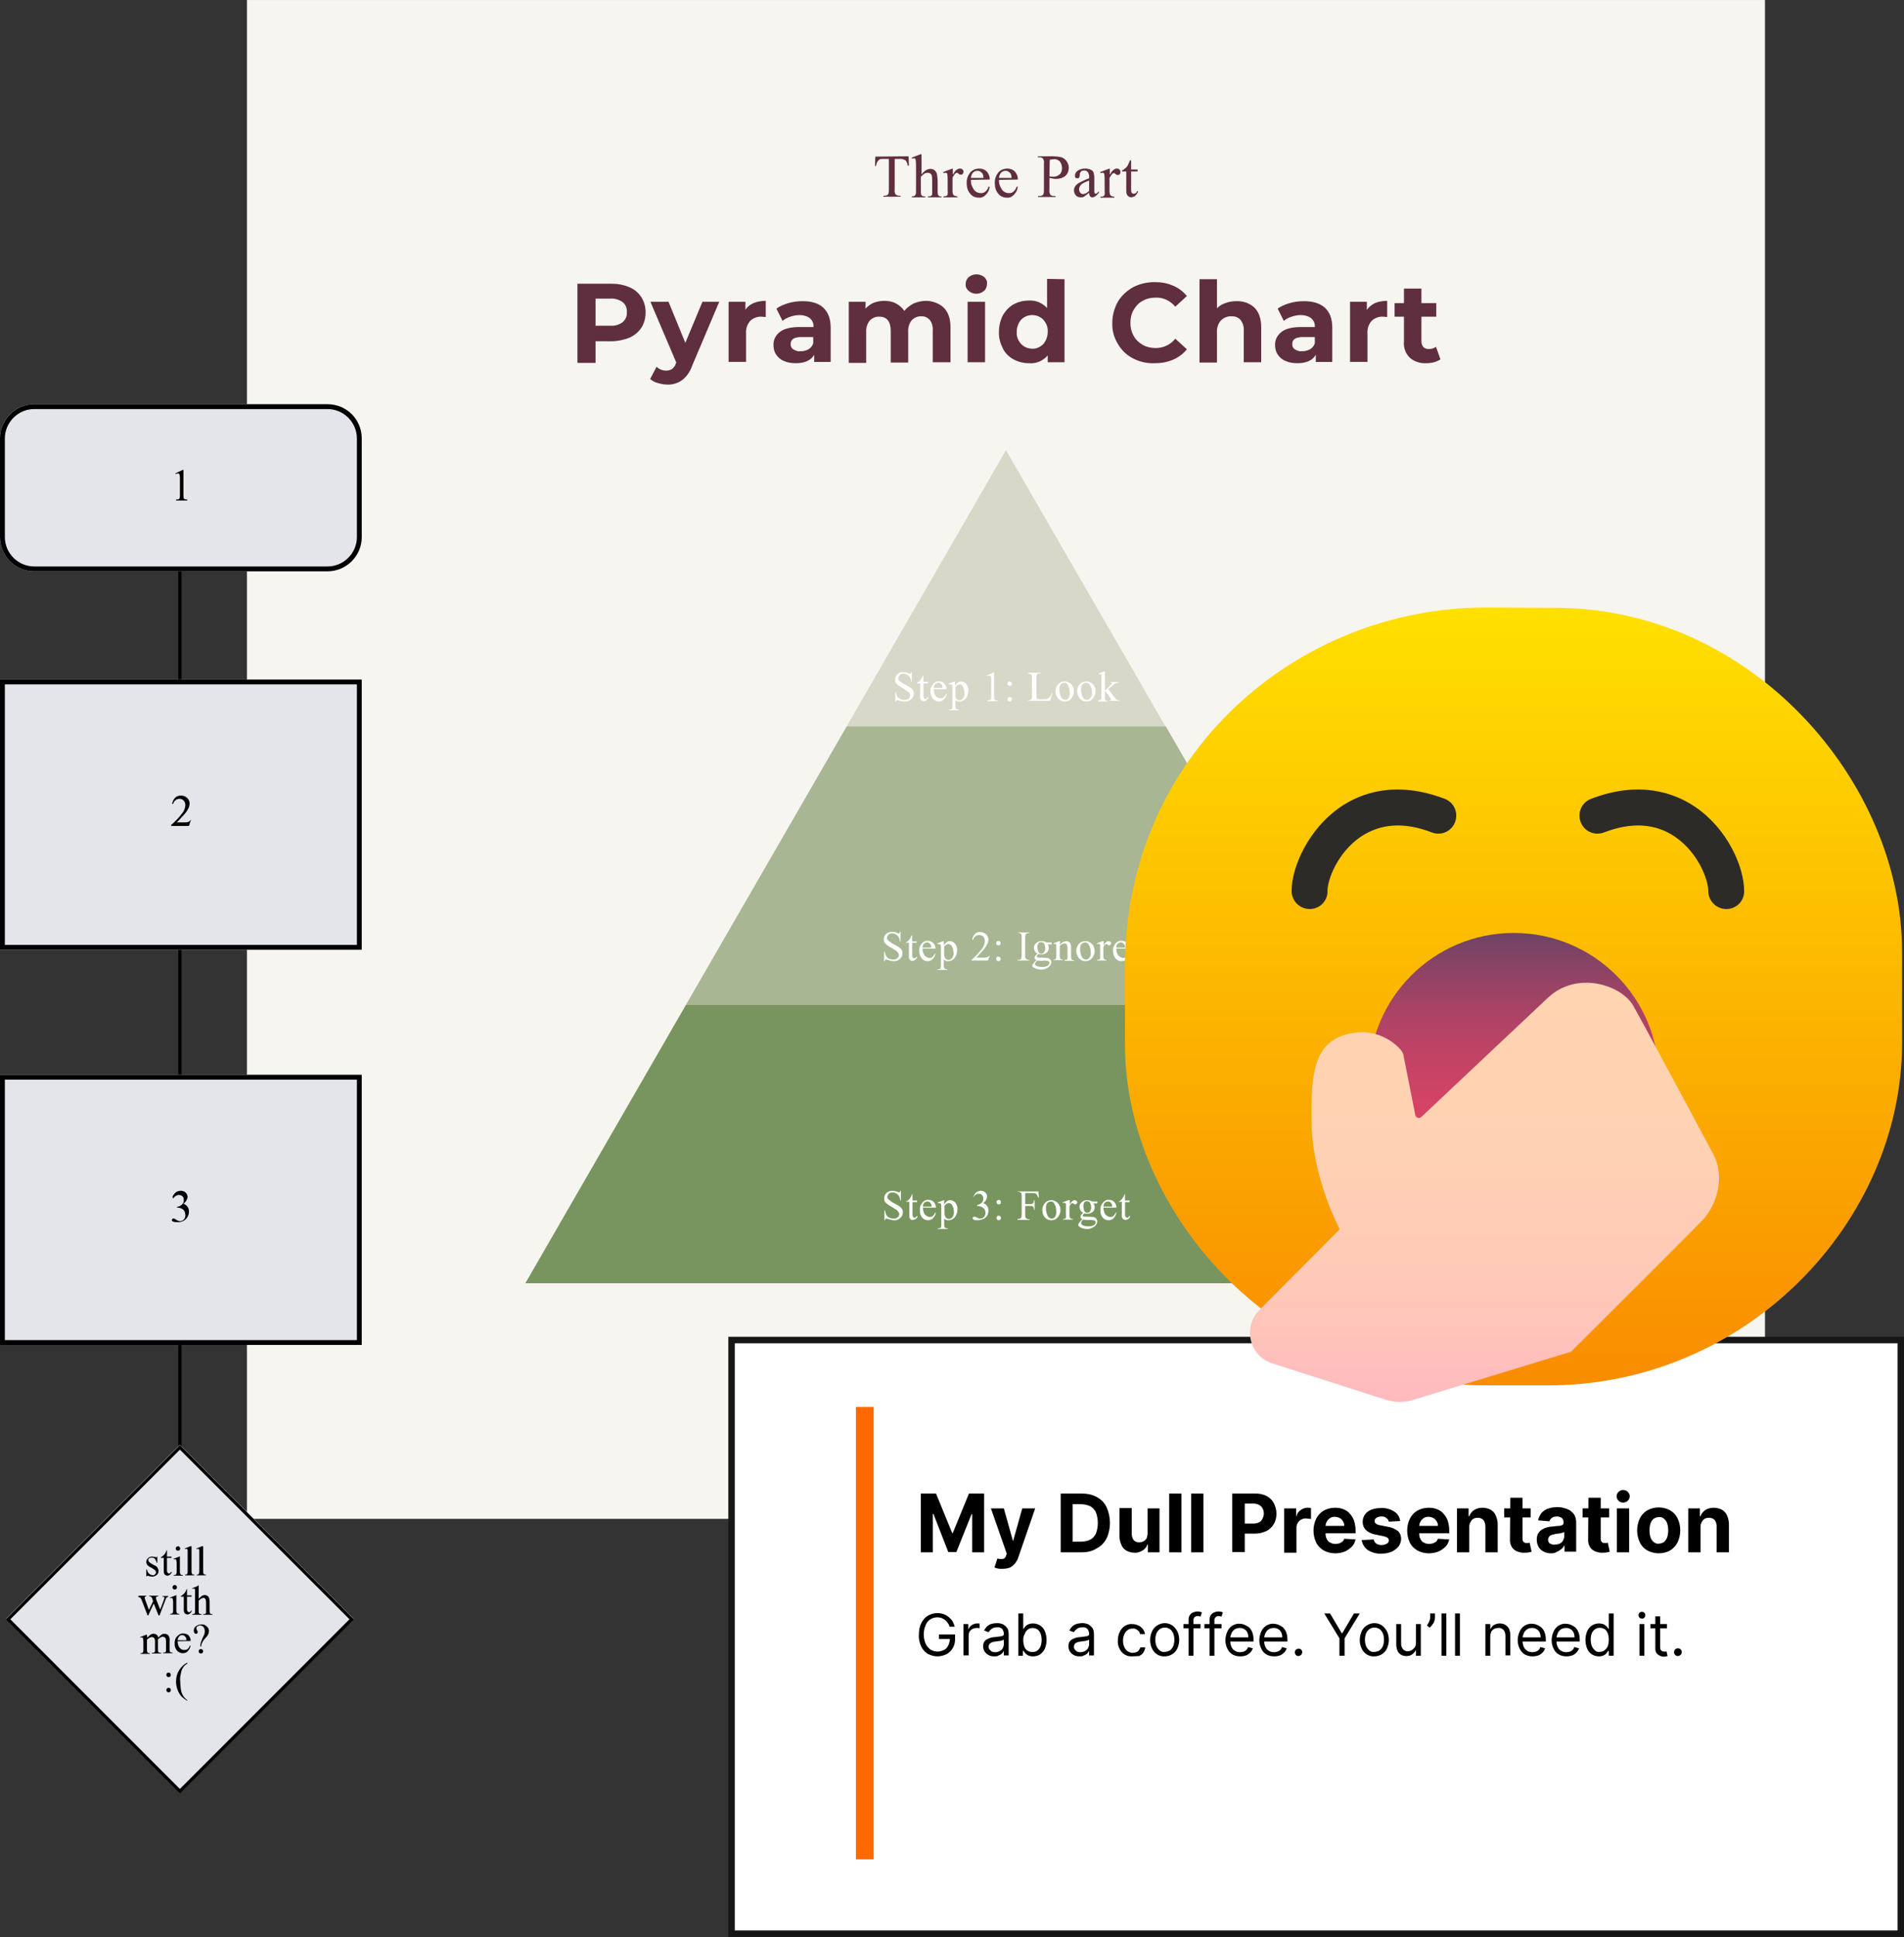 <?xml version="1.0" encoding="utf-8"?>
<!-- Generator: Adobe Illustrator 22.0.1, SVG Export Plug-In . SVG Version: 6.00 Build 0)  -->
<svg version="1.1" id="Layer_1" xmlns="http://www.w3.org/2000/svg" xmlns:xlink="http://www.w3.org/1999/xlink" x="0px" y="0px"
	 width="589.5px" height="599.4px" viewBox="0 0 589.5 599.4" style="enable-background:new 0 0 589.5 599.4;" xml:space="preserve"
	>
<rect x="0" y="0" width="589.5" height="599.4" fill="#333333" stroke="none"/>
<style type="text/css">
	.st0{fill:#F6F5F0;}
	.st1{fill:#D8D8C8;}
	.st2{fill:#FFFFFF;}
	.st3{fill:#5F2E3F;}
	.st4{fill:#A8B693;}
	.st5{fill:#78955F;}
	.st6{fill:#161616;}
	.st7{fill:#FF6901;}
	.st8{fill:#E3E5EB;}
	.st9{fill:url(#SVGID_1_);}
	.st10{fill:url(#SVGID_2_);}
	.st11{fill:#2D2B28;}
	.st12{fill:url(#SVGID_3_);}
</style>
<g transform="translate(-311.5 -1865)">
	<g transform="translate(1872.361 2285.005)">
		<rect x="-1484.4" y="-420" class="st0" width="470" height="470"/>
		<path class="st1" d="M-1249.4-280.7l-148.8,257.8h297.7L-1249.4-280.7z"/>
		<g transform="translate(-1283.761 -212.224)">
			<path class="st2" d="M5.2,0.2v3H5c0-0.5-0.2-1-0.4-1.4C4.4,1.5,4.1,1.2,3.7,1C3.4,0.8,3,0.7,2.6,0.7c-0.4,0-0.8,0.1-1.1,0.4
				C1.2,1.4,1,1.7,1,2.1c0,0.3,0.1,0.5,0.3,0.7c0.6,0.5,1.2,1,1.9,1.3c0.6,0.3,1.1,0.6,1.7,1c0.3,0.2,0.5,0.5,0.7,0.8
				c0.2,0.3,0.2,0.7,0.2,1c0,0.7-0.3,1.3-0.8,1.7c-0.5,0.5-1.3,0.7-2,0.7c-0.2,0-0.5,0-0.7-0.1C2.1,9.2,1.8,9.2,1.5,9.1
				C1.3,9,1,8.9,0.7,8.9c-0.1,0-0.2,0-0.3,0.1C0.4,9.1,0.3,9.2,0.3,9.4H0.1v-3h0.2c0.1,0.5,0.2,1,0.4,1.4C1,8.1,1.3,8.4,1.6,8.5
				C2,8.7,2.5,8.9,2.9,8.8c0.5,0,0.9-0.1,1.3-0.4c0.3-0.2,0.5-0.6,0.5-1c0-0.2-0.1-0.5-0.2-0.7C4.3,6.5,4.2,6.3,3.9,6.2
				C3.5,5.9,3,5.6,2.6,5.3C2,5,1.5,4.7,1,4.3C0.7,4.1,0.4,3.8,0.2,3.5C0.1,3.2,0,2.9,0,2.5c0-0.6,0.3-1.2,0.7-1.6
				c0.5-0.5,1.2-0.7,1.8-0.7c0.5,0,1,0.1,1.5,0.3c0.2,0.1,0.3,0.1,0.5,0.2c0.1,0,0.2,0,0.3-0.1C4.9,0.5,5,0.4,5,0.2L5.2,0.2z"/>
			<path class="st2" d="M8.8,1.3v1.9h1.4v0.5H8.8v3.8c0,0.3,0,0.5,0.2,0.8c0.1,0.1,0.3,0.2,0.4,0.2c0.1,0,0.3,0,0.4-0.1
				C10,8.3,10.1,8.1,10.1,8h0.3C10.3,8.3,10,8.7,9.7,8.9C9.5,9.1,9.2,9.2,8.9,9.2c-0.2,0-0.4-0.1-0.6-0.2C8.1,9,8,8.8,7.9,8.6
				C7.8,8.3,7.7,8,7.8,7.7v-4H6.8V3.5C7.1,3.4,7.3,3.2,7.6,3C7.8,2.8,8,2.5,8.2,2.2c0.2-0.3,0.3-0.6,0.4-0.9L8.8,1.3z"/>
			<path class="st2" d="M12,5.5c0,0.7,0.2,1.5,0.6,2.1C13,8,13.5,8.3,14.1,8.3c0.4,0,0.7-0.1,1-0.3c0.3-0.3,0.6-0.7,0.7-1.1L16,7
				c-0.1,0.6-0.4,1.2-0.8,1.6c-0.4,0.5-1,0.7-1.6,0.7c-0.7,0-1.4-0.3-1.8-0.8C11.3,7.9,11,7.1,11,6.3c-0.1-0.9,0.2-1.7,0.8-2.4
				c0.5-0.6,1.2-0.9,1.9-0.8c0.6,0,1.2,0.2,1.6,0.7c0.4,0.5,0.7,1.1,0.6,1.7H12z M12,5.1h2.7c0-0.3,0-0.5-0.1-0.8
				c-0.1-0.2-0.3-0.4-0.5-0.6c-0.2-0.1-0.4-0.2-0.7-0.2c-0.4,0-0.7,0.2-1,0.4C12.2,4.3,12,4.7,12,5.1L12,5.1z"/>
			<path class="st2" d="M16.6,3.8l1.8-0.7h0.2v1.4c0.2-0.4,0.5-0.8,0.9-1.1c0.3-0.2,0.6-0.3,1-0.3c0.6,0,1.1,0.3,1.5,0.7
				c0.5,0.6,0.8,1.4,0.7,2.2c0,0.9-0.3,1.8-0.9,2.5c-0.5,0.5-1.1,0.8-1.8,0.8c-0.3,0-0.6,0-0.8-0.1C19,9.1,18.8,9,18.7,8.8v1.8
				c0,0.3,0,0.5,0.1,0.8c0.1,0.1,0.1,0.2,0.3,0.3c0.2,0.1,0.4,0.1,0.7,0.1V12h-3.1v-0.2h0.2c0.2,0,0.4,0,0.6-0.1
				c0.1-0.1,0.2-0.1,0.2-0.2c0.1-0.3,0.1-0.5,0.1-0.8V5c0-0.2,0-0.5-0.1-0.7c0-0.1-0.1-0.2-0.2-0.2C17.3,4,17.2,4,17.1,4
				c-0.1,0-0.3,0-0.4,0.1L16.6,3.8z M18.7,4.9v2.2c0,0.3,0,0.6,0.1,0.9c0.1,0.3,0.2,0.5,0.4,0.7C19.4,8.9,19.7,9,20,8.9
				c0.4,0,0.8-0.2,1-0.5c0.4-0.5,0.6-1.2,0.5-1.8c0-0.7-0.2-1.5-0.6-2.1C20.8,4.2,20.4,4,20,4c-0.2,0-0.4,0.1-0.6,0.2
				C19.1,4.4,18.9,4.6,18.7,4.9L18.7,4.9z"/>
			<path class="st2" d="M28.4,1.3l2.1-1h0.2v7.4c0,0.3,0,0.6,0.1,0.9c0,0.1,0.1,0.2,0.3,0.3c0.3,0.1,0.5,0.1,0.8,0.1v0.2h-3.3V8.9
				c0.3,0,0.5,0,0.8-0.1c0.1-0.1,0.2-0.1,0.3-0.3c0.1-0.3,0.1-0.6,0.1-0.9V2.9c0-0.4,0-0.8-0.1-1.2c0-0.1-0.1-0.2-0.2-0.3
				c-0.1-0.1-0.2-0.1-0.3-0.1c-0.2,0-0.5,0.1-0.7,0.2L28.4,1.3z"/>
			<path class="st2" d="M35.5,7.9c0.2,0,0.4,0.1,0.5,0.2c0.1,0.1,0.2,0.3,0.2,0.5c0,0.2-0.1,0.4-0.2,0.5c-0.1,0.1-0.3,0.2-0.5,0.2
				c-0.2,0-0.4-0.1-0.5-0.2c-0.1-0.1-0.2-0.3-0.2-0.5c0-0.2,0.1-0.4,0.2-0.5C35.1,8,35.3,7.9,35.5,7.9z M35.5,3.1
				c0.2,0,0.4,0.1,0.5,0.2c0.1,0.1,0.2,0.3,0.2,0.5c0,0.2-0.1,0.4-0.2,0.5c-0.1,0.1-0.3,0.2-0.5,0.2c-0.2,0-0.4-0.1-0.5-0.2
				c-0.1-0.1-0.2-0.3-0.2-0.5c0-0.2,0.1-0.4,0.2-0.5C35.2,3.1,35.3,3.1,35.5,3.1z"/>
			<path class="st2" d="M48.6,6.7l0.2,0L48,9.1h-6.8V8.9h0.3c0.3,0,0.6-0.1,0.8-0.4c0.1-0.3,0.2-0.6,0.1-1V2c0-0.4,0-0.7-0.2-1
				c-0.2-0.2-0.5-0.3-0.7-0.3h-0.3V0.4h4v0.2c-0.3,0-0.7,0-1,0.1C44.1,0.9,44,1,43.9,1.1c-0.1,0.3-0.1,0.7-0.1,1v5.5
				c0,0.2,0,0.5,0.1,0.7c0.1,0.1,0.1,0.2,0.2,0.2c0.3,0.1,0.7,0.1,1,0.1h0.6c0.5,0,0.9,0,1.4-0.1c0.3-0.1,0.5-0.3,0.7-0.5
				C48.2,7.6,48.4,7.2,48.6,6.7z"/>
			<path class="st2" d="M52.6,3.1c0.8,0,1.6,0.4,2.1,1c0.5,0.6,0.7,1.3,0.7,2c0,0.6-0.1,1.1-0.4,1.6c-0.2,0.5-0.6,0.9-1,1.2
				c-0.4,0.3-1,0.4-1.5,0.4c-0.8,0-1.6-0.4-2.1-1.1c-0.4-0.6-0.7-1.3-0.7-2c0-0.6,0.1-1.1,0.4-1.6c0.2-0.5,0.6-0.9,1.1-1.2
				C51.6,3.2,52.1,3.1,52.6,3.1z M52.4,3.5c-0.2,0-0.5,0.1-0.7,0.2c-0.3,0.2-0.5,0.4-0.6,0.7c-0.2,0.4-0.2,0.9-0.2,1.3
				c0,0.8,0.2,1.5,0.5,2.2c0.2,0.5,0.8,0.9,1.3,0.9c0.4,0,0.8-0.2,1-0.5c0.3-0.5,0.5-1.2,0.4-1.8c0-0.9-0.2-1.7-0.7-2.5
				C53.3,3.7,52.8,3.5,52.4,3.5z"/>
			<path class="st2" d="M59.3,3.1c0.8,0,1.6,0.4,2.1,1c0.5,0.6,0.7,1.3,0.7,2c0,0.6-0.1,1.1-0.4,1.6c-0.2,0.5-0.6,0.9-1,1.2
				c-0.4,0.3-1,0.4-1.5,0.4c-0.8,0-1.6-0.4-2.1-1.1c-0.4-0.6-0.7-1.3-0.7-2c0-0.6,0.1-1.1,0.4-1.6c0.2-0.5,0.6-0.9,1.1-1.2
				C58.4,3.2,58.9,3.1,59.3,3.1z M59.1,3.5c-0.2,0-0.5,0.1-0.7,0.2c-0.3,0.2-0.5,0.4-0.6,0.7c-0.2,0.4-0.2,0.9-0.2,1.3
				c0,0.8,0.2,1.5,0.5,2.2c0.2,0.5,0.8,0.9,1.3,0.9c0.4,0,0.8-0.2,1-0.5C60.9,7.8,61,7.2,61,6.6c0-0.9-0.2-1.7-0.7-2.5
				C60,3.7,59.6,3.5,59.1,3.5z"/>
			<path class="st2" d="M65,0v5.9l1.5-1.4c0.2-0.2,0.4-0.4,0.6-0.6c0,0,0-0.1,0-0.2c0-0.1,0-0.2-0.1-0.2c-0.1-0.1-0.2-0.1-0.4-0.1
				V3.3h2.6v0.2c-0.3,0-0.6,0.1-0.9,0.2c-0.3,0.1-0.5,0.3-0.8,0.5L66,5.5l1.5,1.9c0.4,0.5,0.7,0.9,0.8,1c0.2,0.2,0.3,0.3,0.5,0.4
				c0.2,0.1,0.4,0.1,0.6,0.1v0.2h-2.9V8.9c0.1,0,0.2,0,0.3-0.1c0.1,0,0.1-0.1,0.1-0.2c0-0.2-0.1-0.3-0.3-0.5L65,5.9v2
				c0,0.3,0,0.5,0.1,0.8c0,0.1,0.1,0.2,0.2,0.3c0.2,0.1,0.4,0.1,0.6,0.1v0.2h-3V8.9c0.2,0,0.5,0,0.7-0.1c0.1,0,0.2-0.1,0.2-0.2
				c0.1-0.2,0.1-0.5,0.1-0.7V2.5c0-0.4,0-0.8,0-1.3c0-0.1-0.1-0.2-0.1-0.3c-0.1-0.1-0.2-0.1-0.3-0.1c-0.1,0-0.3,0-0.4,0.1l-0.1-0.2
				L64.7,0H65z"/>
		</g>
		<g transform="translate(-1289.952 -372.241)">
			<path class="st3" d="M10.4,0.6l0.1,2.9h-0.4c0-0.4-0.1-0.8-0.3-1.1C9.7,2.1,9.5,1.8,9.1,1.7C8.8,1.5,8.3,1.4,7.9,1.4H6.1V11
				c-0.1,0.5,0,1,0.3,1.4c0.3,0.3,0.7,0.4,1.1,0.4h0.4v0.3H2.6v-0.3H3c0.4,0,0.9-0.1,1.1-0.5c0.2-0.4,0.2-0.9,0.2-1.4V1.4H2.8
				c-0.4,0-0.8,0-1.3,0.1C1.2,1.7,1,1.9,0.8,2.2C0.5,2.6,0.4,3.1,0.3,3.6H0l0.1-2.9L10.4,0.6z"/>
			<path class="st3" d="M14.4,0v6.2c0.5-0.6,1-1.1,1.6-1.4c0.4-0.2,0.8-0.3,1.2-0.3c0.4,0,0.9,0.1,1.2,0.4c0.4,0.3,0.7,0.8,0.8,1.3
				c0.1,0.7,0.2,1.4,0.2,2.2v3c0,0.4,0,0.7,0.1,1.1c0.1,0.1,0.2,0.3,0.3,0.4c0.3,0.1,0.5,0.2,0.8,0.1v0.3h-4.2v-0.3h0.2
				c0.3,0,0.6,0,0.8-0.2c0.2-0.1,0.3-0.3,0.3-0.5c0-0.3,0-0.6,0-0.9v-3c0-0.6,0-1.2-0.1-1.8c-0.1-0.3-0.2-0.5-0.5-0.7
				c-0.2-0.1-0.5-0.2-0.8-0.2c-0.3,0-0.7,0.1-0.9,0.2c-0.4,0.3-0.8,0.6-1.2,1v4.5c0,0.4,0,0.7,0.1,1.1c0.1,0.2,0.2,0.3,0.4,0.4
				c0.3,0.1,0.6,0.2,0.9,0.1v0.3h-4.2v-0.3c0.3,0,0.6,0,0.9-0.2c0.1-0.1,0.2-0.2,0.3-0.4c0.1-0.3,0.1-0.7,0.1-1.1V3.6
				c0-0.6,0-1.2-0.1-1.8c0-0.2-0.1-0.3-0.2-0.5c-0.1-0.1-0.2-0.1-0.4-0.1c-0.2,0-0.4,0.1-0.6,0.1L11.4,1L14,0L14.4,0z"/>
			<path class="st3" d="M24.1,4.4v1.9c0.7-1.3,1.4-1.9,2.2-1.9c0.3,0,0.6,0.1,0.8,0.3c0.2,0.2,0.3,0.4,0.3,0.7
				c0,0.2-0.1,0.4-0.2,0.6c-0.1,0.2-0.4,0.3-0.6,0.3c-0.3,0-0.5-0.1-0.7-0.3c-0.2-0.2-0.4-0.3-0.6-0.3c-0.1,0-0.3,0.1-0.4,0.2
				c-0.4,0.4-0.6,0.8-0.9,1.3v4.1c0,0.4,0,0.7,0.2,1.1c0.1,0.2,0.2,0.3,0.4,0.4c0.3,0.1,0.6,0.2,0.9,0.2v0.3h-4.3v-0.3
				c0.3,0,0.7,0,1-0.2c0.2-0.1,0.3-0.3,0.3-0.5c0-0.3,0.1-0.6,0-0.9V8c0-0.6,0-1.2-0.1-1.8c0-0.2-0.1-0.3-0.2-0.4
				c-0.1-0.1-0.3-0.1-0.4-0.1c-0.2,0-0.4,0.1-0.6,0.1l-0.1-0.3l2.6-1L24.1,4.4z"/>
			<path class="st3" d="M29.7,7.9c-0.1,1.1,0.3,2.1,0.9,3c0.5,0.7,1.3,1.1,2.2,1.1c0.5,0,1-0.1,1.4-0.5c0.5-0.4,0.8-1,1-1.6l0.3,0.2
				c-0.1,0.9-0.5,1.7-1.1,2.3c-0.6,0.7-1.4,1.1-2.3,1c-1,0-2-0.4-2.6-1.2c-0.8-0.9-1.1-2-1.1-3.2c-0.1-1.2,0.3-2.4,1.1-3.4
				c0.7-0.8,1.7-1.2,2.8-1.2c0.9,0,1.7,0.3,2.3,0.9c0.6,0.7,1,1.6,0.9,2.5L29.7,7.9z M29.7,7.3h3.9c0-0.4-0.1-0.8-0.2-1.1
				c-0.1-0.3-0.4-0.6-0.7-0.8c-0.3-0.2-0.6-0.3-1-0.3c-0.5,0-1,0.2-1.4,0.6C30,6.1,29.7,6.7,29.7,7.3L29.7,7.3z"/>
			<path class="st3" d="M38.4,7.9c-0.1,1.1,0.3,2.1,0.9,3c0.5,0.7,1.3,1.1,2.2,1.1c0.5,0,1-0.1,1.4-0.5c0.5-0.4,0.8-1,1-1.6l0.3,0.2
				c-0.1,0.9-0.5,1.7-1.1,2.3c-0.6,0.7-1.4,1.1-2.3,1c-1,0-2-0.4-2.6-1.2c-0.8-0.9-1.1-2-1.1-3.2c-0.1-1.2,0.3-2.4,1.1-3.4
				c0.7-0.8,1.7-1.2,2.8-1.2c0.9,0,1.7,0.3,2.3,0.9c0.6,0.7,1,1.6,0.9,2.5L38.4,7.9z M38.4,7.3h3.9c0-0.4-0.1-0.8-0.2-1.1
				c-0.1-0.3-0.4-0.6-0.7-0.8c-0.3-0.2-0.6-0.3-1-0.3c-0.5,0-1,0.2-1.4,0.6C38.7,6.1,38.4,6.7,38.4,7.3L38.4,7.3z"/>
			<path class="st3" d="M54,7.3v3.7c-0.1,0.5,0,1,0.3,1.5c0.3,0.3,0.7,0.4,1.1,0.4h0.5v0.3h-5.4v-0.3h0.5c0.4,0,0.9-0.2,1.1-0.5
				c0.2-0.4,0.2-0.9,0.2-1.4V2.8c0.1-0.5,0-1-0.3-1.5c-0.3-0.3-0.7-0.4-1.1-0.4h-0.5V0.6H55c0.9,0,1.8,0.1,2.7,0.3
				c0.6,0.2,1.2,0.6,1.6,1.2c0.4,0.6,0.7,1.2,0.7,2c0,0.9-0.3,1.9-1,2.5c-0.8,0.7-1.8,1-2.9,1c-0.3,0-0.7,0-1-0.1
				C54.7,7.4,54.4,7.4,54,7.3z M54,6.8c0.3,0.1,0.6,0.1,0.9,0.1c0.2,0,0.4,0,0.6,0c0.6,0,1.2-0.3,1.7-0.7c0.5-0.5,0.7-1.2,0.7-1.9
				c0-0.5-0.1-1-0.3-1.5c-0.2-0.4-0.5-0.8-0.9-1c-0.4-0.2-0.9-0.4-1.4-0.3c-0.4,0-0.8,0.1-1.2,0.2L54,6.8z"/>
			<path class="st3" d="M66.3,11.9c-0.5,0.4-1.1,0.8-1.6,1.2c-0.3,0.2-0.7,0.2-1.1,0.2c-0.5,0-1.1-0.2-1.4-0.6
				c-0.4-0.4-0.6-1-0.6-1.6c0-0.4,0.1-0.7,0.3-1.1c0.3-0.5,0.8-0.9,1.3-1.2c1-0.5,2-1,3.1-1.4V7.2c0.1-0.6-0.1-1.2-0.4-1.7
				C65.6,5.1,65.2,5,64.7,5c-0.3,0-0.7,0.1-0.9,0.3c-0.2,0.2-0.3,0.4-0.4,0.7l0,0.5c0,0.2-0.1,0.5-0.2,0.7c-0.1,0.2-0.4,0.2-0.6,0.2
				c-0.2,0-0.4-0.1-0.6-0.2C62,7,61.9,6.8,61.9,6.6c0-0.6,0.3-1.1,0.8-1.5c0.7-0.5,1.5-0.7,2.3-0.7c0.6,0,1.3,0.1,1.9,0.4
				c0.4,0.2,0.7,0.5,0.8,0.9c0.1,0.5,0.2,1.1,0.2,1.6v2.9c0,0.5,0,1,0,1.5c0,0.1,0.1,0.3,0.2,0.4c0.1,0.1,0.2,0.1,0.2,0.1
				c0.1,0,0.2,0,0.3-0.1c0.3-0.2,0.5-0.4,0.7-0.7v0.5c-0.7,0.9-1.4,1.4-2,1.4c-0.3,0-0.5-0.1-0.7-0.3C66.4,12.7,66.3,12.3,66.3,11.9
				z M66.3,11.3V8.1c-0.6,0.2-1.2,0.5-1.8,0.8c-0.4,0.2-0.8,0.5-1,0.9c-0.2,0.3-0.3,0.6-0.3,1c0,0.4,0.1,0.8,0.4,1.1
				c0.2,0.3,0.6,0.4,0.9,0.4C65.2,12.2,65.8,11.8,66.3,11.3L66.3,11.3z"/>
			<path class="st3" d="M72.7,4.4v1.9c0.7-1.3,1.4-1.9,2.2-1.9c0.3,0,0.6,0.1,0.8,0.3C75.9,4.9,76,5.2,76,5.5c0,0.2-0.1,0.4-0.2,0.6
				c-0.1,0.2-0.4,0.3-0.6,0.3c-0.3,0-0.5-0.1-0.7-0.3c-0.2-0.2-0.4-0.3-0.6-0.3c-0.1,0-0.3,0.1-0.4,0.2c-0.4,0.4-0.6,0.8-0.9,1.3
				v4.1c0,0.4,0,0.7,0.2,1.1c0.1,0.2,0.2,0.3,0.4,0.4c0.3,0.1,0.6,0.2,0.9,0.2v0.3h-4.3v-0.3c0.3,0,0.7,0,1-0.2
				c0.2-0.1,0.3-0.3,0.3-0.5c0-0.3,0.1-0.6,0-0.9V8c0-0.6,0-1.2-0.1-1.8c0-0.2-0.1-0.3-0.2-0.4c-0.1-0.1-0.3-0.1-0.4-0.1
				c-0.2,0-0.4,0.1-0.6,0.1l-0.1-0.3l2.6-1L72.7,4.4z"/>
			<path class="st3" d="M79.3,1.9v2.8h2v0.6h-2v5.5c0,0.4,0,0.8,0.2,1.1c0.1,0.2,0.4,0.3,0.6,0.3c0.2,0,0.4-0.1,0.6-0.2
				c0.2-0.1,0.4-0.3,0.4-0.6h0.4c-0.2,0.5-0.5,1-0.9,1.4c-0.3,0.3-0.8,0.4-1.2,0.5c-0.3,0-0.6-0.1-0.8-0.2c-0.3-0.2-0.5-0.4-0.6-0.7
				c-0.2-0.4-0.2-0.9-0.2-1.4V5.3h-1.3V5c0.4-0.2,0.7-0.4,1-0.7c0.4-0.3,0.7-0.7,0.9-1.2c0.2-0.4,0.4-0.8,0.6-1.3L79.3,1.9z"/>
		</g>
		<g transform="translate(-1382.076 -335.207)">
			<path class="st3" d="M16.1,4.1c1.5,0.6,2.8,1.7,3.7,3.1c0.9,1.4,1.3,3,1.3,4.7c0,1.6-0.4,3.3-1.3,4.7c-0.9,1.4-2.2,2.4-3.7,3.1
				c-1.8,0.7-3.7,1.1-5.6,1.1H5.6v6.7H0V3h10.5C12.4,3,14.3,3.3,16.1,4.1z M14,14.9c0.9-0.8,1.4-1.9,1.3-3.1
				c0.1-1.2-0.4-2.4-1.3-3.1c-1.1-0.8-2.5-1.2-3.8-1.1H5.6V16h4.6C11.6,16.1,12.9,15.7,14,14.9L14,14.9z"/>
			<path class="st3" d="M43.9,8.6l-8.4,19.8c-0.6,1.8-1.7,3.4-3.2,4.5c-1.3,0.9-2.9,1.4-4.6,1.3c-1,0-1.9-0.2-2.9-0.5
				c-0.9-0.2-1.6-0.7-2.3-1.2l2-3.8c0.4,0.4,0.9,0.7,1.4,0.9c0.5,0.2,1.1,0.3,1.6,0.3c0.6,0,1.3-0.2,1.8-0.5c0.6-0.5,1-1.1,1.2-1.8
				l0.1-0.2L22.6,8.6h5.6l5.2,12.7l5.3-12.7L43.9,8.6z"/>
			<path class="st3" d="M54.5,9c1.2-0.5,2.5-0.7,3.8-0.7v5c-0.6,0-1-0.1-1.2-0.1c-1.3-0.1-2.7,0.4-3.6,1.3c-1,1.1-1.4,2.5-1.3,3.9
				v8.8h-5.4V8.6h5.2v2.5C52.5,10.2,53.4,9.5,54.5,9z"/>
			<path class="st3" d="M76.1,10.4c1.5,1.4,2.3,3.4,2.3,6.2v10.6h-5.1V25c-1,1.7-2.9,2.6-5.7,2.6c-1.3,0-2.6-0.2-3.7-0.7
				c-1-0.4-1.8-1.1-2.4-2c-0.6-0.9-0.8-1.9-0.8-2.9c-0.1-1.6,0.7-3.1,2-4.1c1.3-1,3.3-1.5,6.1-1.5h4.3c0.1-1-0.3-2-1.1-2.7
				c-0.9-0.7-2.1-1-3.2-1c-1,0-2,0.2-2.9,0.5c-0.9,0.3-1.7,0.7-2.4,1.3l-1.9-3.8c1.1-0.8,2.4-1.3,3.7-1.7c1.4-0.4,2.9-0.6,4.4-0.6
				C72.4,8.4,74.6,9,76.1,10.4z M71.5,23.3c0.7-0.4,1.3-1.1,1.5-1.9v-1.9h-3.7c-2.2,0-3.3,0.7-3.3,2.2c0,0.7,0.3,1.3,0.8,1.6
				c0.7,0.4,1.4,0.7,2.2,0.6C69.9,23.9,70.8,23.7,71.5,23.3L71.5,23.3z"/>
			<path class="st3" d="M113.4,10.4c1.4,1.4,2.1,3.4,2.1,6.2v10.7H110v-9.8c0.1-1.2-0.2-2.3-0.9-3.3c-0.7-0.7-1.6-1.2-2.6-1.1
				c-1.1-0.1-2.2,0.4-3,1.2c-0.8,1-1.2,2.3-1.1,3.7v9.4h-5.4v-9.8c0-2.9-1.2-4.4-3.5-4.4c-1.1-0.1-2.2,0.4-3,1.2
				c-0.8,1-1.2,2.3-1.1,3.7v9.4h-5.4V8.6h5.2v2.1c0.7-0.8,1.6-1.4,2.5-1.8c1.1-0.4,2.2-0.6,3.3-0.6c1.2,0,2.5,0.2,3.6,0.8
				c1,0.5,1.9,1.3,2.6,2.3c0.8-1,1.8-1.7,2.9-2.3c1.2-0.5,2.5-0.8,3.8-0.8C109.8,8.3,111.9,9,113.4,10.4z"/>
			<path class="st3" d="M121.1,5.2c-0.6-0.5-1-1.3-0.9-2.1c0-0.8,0.3-1.6,0.9-2.1c0.7-0.6,1.5-0.9,2.4-0.9c0.9,0,1.8,0.3,2.4,0.8
				c0.6,0.5,1,1.3,0.9,2.1c0,0.8-0.3,1.7-0.9,2.2c-0.7,0.6-1.5,0.9-2.4,0.9C122.6,6.1,121.8,5.8,121.1,5.2z M120.8,8.6h5.4v18.7
				h-5.4V8.6z"/>
			<path class="st3" d="M150.8,1.6v25.7h-5.2v-2.1c-1.5,1.7-3.6,2.6-5.8,2.4c-1.7,0-3.3-0.4-4.8-1.2c-1.4-0.8-2.6-1.9-3.3-3.4
				c-0.8-1.6-1.3-3.3-1.2-5.1c0-1.8,0.4-3.5,1.2-5.1c0.8-1.4,1.9-2.6,3.3-3.4c1.5-0.8,3.1-1.2,4.8-1.2c2.1-0.1,4.1,0.7,5.6,2.3v-9
				L150.8,1.6z M144.2,21.7c0.9-1,1.4-2.4,1.4-3.8c0.1-1.4-0.4-2.7-1.4-3.8c-0.9-0.9-2.1-1.4-3.4-1.4c-1.3,0-2.5,0.5-3.4,1.4
				c-0.9,1-1.4,2.4-1.4,3.8c-0.1,1.4,0.4,2.7,1.4,3.8c0.9,0.9,2.1,1.4,3.4,1.4C142,23.2,143.3,22.6,144.2,21.7L144.2,21.7z"/>
			<path class="st3" d="M172,26.1c-2-1-3.6-2.6-4.7-4.5c-1.2-2-1.8-4.2-1.7-6.5c0-2.3,0.6-4.5,1.7-6.5c1.1-1.9,2.8-3.4,4.7-4.5
				c2.1-1.1,4.4-1.6,6.7-1.6c2,0,3.9,0.3,5.7,1.1c1.7,0.7,3.1,1.8,4.3,3.2l-3.6,3.3c-1.5-1.8-3.7-2.9-6.1-2.8c-1.4,0-2.8,0.3-4,1
				c-1.2,0.6-2.1,1.6-2.8,2.8c-0.7,1.2-1,2.6-1,4c0,1.4,0.3,2.8,1,4c0.6,1.2,1.6,2.1,2.8,2.8c1.2,0.7,2.6,1,4,1c2.4,0,4.6-1,6.1-2.9
				l3.6,3.3c-1.2,1.4-2.6,2.5-4.3,3.2c-1.8,0.8-3.8,1.1-5.7,1.1C176.4,27.7,174.1,27.2,172,26.1z"/>
			<path class="st3" d="M209.6,10.4c1.4,1.4,2.1,3.4,2.1,6.2v10.7h-5.4v-9.8c0.1-1.2-0.3-2.4-1-3.3c-0.7-0.8-1.8-1.2-2.8-1.1
				c-1.2-0.1-2.4,0.4-3.3,1.3c-0.9,1-1.3,2.4-1.2,3.8v9.2h-5.4V1.6h5.4v9c0.7-0.7,1.6-1.3,2.6-1.6c1.1-0.4,2.2-0.6,3.3-0.6
				C206.1,8.3,208.1,9,209.6,10.4z"/>
			<path class="st3" d="M231.4,10.4c1.5,1.4,2.3,3.4,2.3,6.2v10.6h-5.1V25c-1,1.7-2.9,2.6-5.7,2.6c-1.3,0-2.6-0.2-3.7-0.7
				c-1-0.4-1.8-1.1-2.4-2c-0.6-0.9-0.8-1.9-0.8-2.9c-0.1-1.6,0.7-3.1,2-4.1c1.3-1,3.3-1.5,6-1.5h4.3c0.1-1-0.3-2-1.1-2.7
				c-0.9-0.7-2.1-1-3.2-1c-1,0-2,0.2-2.9,0.5c-0.9,0.3-1.7,0.7-2.4,1.3l-1.9-3.8c1.1-0.8,2.4-1.3,3.7-1.7c1.4-0.4,2.9-0.6,4.4-0.6
				C227.6,8.4,229.8,9,231.4,10.4z M226.8,23.3c0.7-0.4,1.3-1.1,1.5-1.9v-1.9h-3.7c-2.2,0-3.3,0.7-3.3,2.2c0,0.7,0.3,1.3,0.8,1.6
				c0.7,0.4,1.4,0.7,2.2,0.6C225.2,23.9,226,23.7,226.8,23.3L226.8,23.3z"/>
			<path class="st3" d="M246.9,9c1.2-0.5,2.5-0.7,3.8-0.7v5c-0.6,0-1-0.1-1.2-0.1c-1.3-0.1-2.7,0.4-3.6,1.3c-1,1.1-1.4,2.5-1.3,3.9
				v8.8h-5.4V8.6h5.2v2.5C245,10.2,245.9,9.5,246.9,9z"/>
			<path class="st3" d="M267.2,26.4c-0.6,0.4-1.3,0.7-2,0.9c-0.8,0.2-1.6,0.3-2.4,0.3c-1.9,0.1-3.7-0.5-5.1-1.7
				c-1.3-1.3-2-3.1-1.8-5v-7.7h-2.9V9h2.9V4.5h5.4V9h4.6v4.2h-4.6v7.6c0,0.7,0.2,1.3,0.6,1.8c0.5,0.4,1.1,0.7,1.7,0.6
				c0.8,0,1.6-0.2,2.2-0.7L267.2,26.4z"/>
		</g>
		<path class="st4" d="M-1348.5-109h198.3l-49.7-86.2h-98.8L-1348.5-109z"/>
		<path class="st5" d="M-1348.5-109l-49.7,86.1h297.7l-49.7-86.1L-1348.5-109z"/>
		<g transform="translate(-1287.246 -131.669)">
			<path class="st2" d="M5.2,0v3H5c0-0.5-0.2-1-0.4-1.4C4.4,1.3,4.1,1,3.7,0.8C3.4,0.6,3,0.5,2.6,0.5c-0.4,0-0.8,0.1-1.1,0.4
				C1.2,1.2,1,1.5,1,1.9c0,0.3,0.1,0.5,0.3,0.7c0.6,0.5,1.2,1,1.9,1.3c0.6,0.3,1.1,0.6,1.7,1c0.3,0.2,0.5,0.5,0.7,0.8
				c0.2,0.3,0.2,0.7,0.2,1C5.8,7.4,5.5,8,5,8.4C4.5,8.9,3.8,9.2,3,9.1c-0.2,0-0.5,0-0.7-0.1C2.1,9,1.8,8.9,1.5,8.8
				C1.3,8.7,1,8.7,0.7,8.6c-0.1,0-0.2,0-0.3,0.1C0.4,8.9,0.3,9,0.3,9.1H0.1v-3h0.2c0.1,0.5,0.2,1,0.4,1.4C1,7.9,1.3,8.2,1.6,8.3
				C2,8.5,2.5,8.6,2.9,8.6c0.5,0,0.9-0.1,1.3-0.4c0.3-0.2,0.5-0.6,0.5-1c0-0.2-0.1-0.5-0.2-0.6C4.3,6.3,4.1,6.1,3.9,5.9
				C3.5,5.7,3,5.4,2.6,5.1C2,4.8,1.5,4.5,1,4.1C0.7,3.9,0.4,3.6,0.2,3.3C0.1,3,0,2.7,0,2.3c0-0.6,0.3-1.2,0.7-1.6
				C1.2,0.2,1.9,0,2.6,0c0.5,0,1,0.1,1.5,0.3c0.2,0.1,0.3,0.1,0.5,0.2c0.1,0,0.2,0,0.3-0.1C4.9,0.3,5,0.2,5,0L5.2,0z"/>
			<path class="st2" d="M8.8,1.1V3h1.4v0.4H8.8v3.8c0,0.3,0,0.5,0.2,0.8c0.1,0.1,0.3,0.2,0.4,0.2c0.1,0,0.3,0,0.4-0.1
				C10,8,10.1,7.9,10.1,7.8h0.3C10.3,8.1,10,8.5,9.7,8.7C9.5,8.9,9.2,9,8.9,9C8.7,9,8.5,9,8.3,8.9C8.1,8.7,8,8.6,7.9,8.4
				C7.8,8.1,7.7,7.8,7.8,7.4v-4H6.8V3.3C7.1,3.2,7.3,3,7.6,2.8C7.8,2.6,8,2.3,8.2,2c0.2-0.3,0.3-0.6,0.4-0.9L8.8,1.1z"/>
			<path class="st2" d="M12,5.2c0,0.7,0.2,1.5,0.6,2.1C13,7.8,13.5,8,14.1,8.1c0.4,0,0.7-0.1,1-0.3c0.3-0.3,0.6-0.7,0.7-1.1L16,6.8
				c-0.1,0.6-0.4,1.2-0.8,1.6c-0.4,0.5-1,0.7-1.6,0.7c-0.7,0-1.4-0.3-1.8-0.8C11.3,7.7,11,6.9,11,6c-0.1-0.9,0.2-1.7,0.8-2.4
				c0.5-0.6,1.2-0.9,1.9-0.8c0.6,0,1.2,0.2,1.6,0.7C15.8,4,16.1,4.6,16,5.2L12,5.2z M12,4.9h2.7c0-0.3,0-0.5-0.1-0.8
				c-0.1-0.2-0.3-0.4-0.5-0.6c-0.2-0.1-0.4-0.2-0.7-0.2c-0.4,0-0.7,0.2-1,0.4C12.2,4,12,4.4,12,4.9L12,4.9z"/>
			<path class="st2" d="M16.6,3.6l1.8-0.7h0.2v1.4c0.2-0.4,0.5-0.8,0.9-1.1c0.3-0.2,0.6-0.3,1-0.3c0.6,0,1.1,0.3,1.5,0.7
				c0.5,0.6,0.8,1.4,0.7,2.2c0,0.9-0.3,1.8-0.9,2.5c-0.5,0.5-1.1,0.8-1.8,0.8c-0.3,0-0.6,0-0.8-0.1c-0.2-0.1-0.4-0.2-0.6-0.4v1.8
				c0,0.3,0,0.5,0.1,0.8c0.1,0.1,0.1,0.2,0.3,0.3c0.2,0.1,0.4,0.1,0.7,0.1v0.2h-3.1v-0.2h0.2c0.2,0,0.4,0,0.6-0.1
				c0.1-0.1,0.2-0.1,0.2-0.2c0.1-0.3,0.1-0.5,0.1-0.8V4.8c0-0.2,0-0.5-0.1-0.7c0-0.1-0.1-0.2-0.2-0.2c-0.1-0.1-0.2-0.1-0.3-0.1
				c-0.1,0-0.3,0-0.4,0.1L16.6,3.6z M18.7,4.6v2.2c0,0.3,0,0.6,0.1,0.9c0.1,0.3,0.2,0.5,0.4,0.7c0.3,0.2,0.6,0.3,0.9,0.3
				c0.4,0,0.8-0.2,1-0.5c0.4-0.5,0.6-1.2,0.5-1.8c0-0.7-0.2-1.5-0.6-2.1c-0.2-0.3-0.6-0.5-1-0.5c-0.2,0-0.4,0.1-0.6,0.2
				C19.1,4.1,18.9,4.4,18.7,4.6L18.7,4.6z"/>
			<path class="st2" d="M32.9,7.2l-0.6,1.7h-5.1V8.7c1.2-1,2.2-2.2,3.2-3.4c0.5-0.7,0.9-1.5,0.9-2.4c0-0.5-0.2-1-0.5-1.4
				C30.5,1.2,30,1,29.6,1c-0.4,0-0.8,0.1-1.2,0.4c-0.4,0.3-0.6,0.7-0.8,1.1h-0.2c0.1-0.7,0.3-1.3,0.8-1.8c0.4-0.4,1-0.7,1.7-0.6
				c0.7,0,1.3,0.2,1.8,0.7c0.5,0.4,0.7,1,0.7,1.6c0,0.5-0.1,0.9-0.3,1.3c-0.4,0.8-0.9,1.6-1.5,2.2c-1.1,1.2-1.7,1.9-2,2.1h2.3
				c0.3,0,0.7,0,1-0.1c0.2,0,0.4-0.1,0.5-0.2c0.2-0.1,0.3-0.3,0.4-0.4L32.9,7.2z"/>
			<path class="st2" d="M35.5,7.7c0.2,0,0.4,0.1,0.5,0.2c0.1,0.1,0.2,0.3,0.2,0.5c0,0.2-0.1,0.4-0.2,0.5c-0.1,0.1-0.3,0.2-0.5,0.2
				c-0.2,0-0.4-0.1-0.5-0.2c-0.1-0.1-0.2-0.3-0.2-0.5c0-0.2,0.1-0.4,0.2-0.5C35.1,7.7,35.3,7.7,35.5,7.7z M35.5,2.8
				c0.2,0,0.4,0.1,0.5,0.2c0.1,0.1,0.2,0.3,0.2,0.5c0,0.2-0.1,0.4-0.2,0.5c-0.1,0.1-0.3,0.2-0.5,0.2c-0.2,0-0.4-0.1-0.5-0.2
				c-0.1-0.1-0.2-0.3-0.2-0.5c0-0.2,0.1-0.4,0.2-0.5C35.2,2.9,35.3,2.8,35.5,2.8L35.5,2.8z"/>
			<path class="st2" d="M45.1,8.7v0.2h-3.7V8.7h0.3c0.3,0,0.6-0.1,0.8-0.3c0.1-0.3,0.2-0.7,0.2-1V1.7c0-0.3,0-0.6-0.1-0.9
				c-0.1-0.1-0.1-0.2-0.3-0.3c-0.2-0.1-0.4-0.2-0.6-0.2h-0.3V0.2h3.7v0.2h-0.3c-0.3,0-0.6,0.1-0.8,0.3c-0.1,0.3-0.2,0.7-0.2,1v5.6
				c0,0.3,0,0.6,0.1,0.9c0.1,0.1,0.2,0.2,0.3,0.3c0.2,0.1,0.4,0.2,0.6,0.2H45.1z"/>
			<path class="st2" d="M47.6,6.8C47.3,6.6,47,6.4,46.8,6c-0.2-0.3-0.3-0.7-0.3-1c0-0.6,0.2-1.1,0.7-1.5c0.5-0.4,1.1-0.7,1.7-0.6
				c0.5,0,1,0.1,1.5,0.4h1.2c0.1,0,0.2,0,0.3,0c0,0,0.1,0,0.1,0.1c0,0.1,0,0.1,0,0.2c0,0.1,0,0.2,0,0.2c0,0,0,0-0.1,0.1
				c-0.1,0-0.2,0-0.3,0h-0.8C51,4.2,51.1,4.6,51.1,5c0,0.5-0.2,1.1-0.6,1.4C50,6.8,49.4,7.1,48.8,7c-0.3,0-0.6,0-0.9-0.1
				c-0.2,0.1-0.3,0.3-0.4,0.4c-0.1,0.1-0.1,0.2-0.1,0.3c0,0.1,0,0.2,0.1,0.2C47.7,7.9,47.8,8,47.9,8c0.1,0,0.4,0,0.9,0
				c0.9,0,1.5,0.1,1.7,0.1c0.4,0,0.7,0.2,1,0.4c0.2,0.2,0.4,0.6,0.4,0.9c0,0.5-0.3,1-0.7,1.4c-0.7,0.6-1.7,1-2.6,0.9
				c-0.7,0-1.5-0.2-2.1-0.6C46.2,11,46,10.8,46,10.5c0-0.1,0-0.2,0.1-0.3c0.1-0.2,0.3-0.5,0.5-0.7c0,0,0.2-0.3,0.7-0.7
				c-0.2-0.1-0.3-0.2-0.5-0.4c-0.1-0.1-0.1-0.2-0.1-0.4c0-0.2,0.1-0.4,0.2-0.5C47,7.3,47.3,7,47.6,6.8z M47.5,8.9
				c-0.2,0.2-0.3,0.4-0.5,0.6c-0.1,0.2-0.1,0.3-0.2,0.5c0,0.2,0.2,0.4,0.4,0.5c0.6,0.3,1.2,0.4,1.9,0.4c0.6,0,1.2-0.1,1.7-0.4
				c0.3-0.2,0.5-0.5,0.5-0.9c0-0.2-0.1-0.4-0.3-0.5c-0.4-0.1-0.9-0.2-1.3-0.2C49,9.1,48.3,9,47.5,8.9L47.5,8.9z M48.7,3.2
				c-0.3,0-0.6,0.1-0.8,0.4c-0.2,0.3-0.4,0.8-0.3,1.2c0,0.6,0.1,1.1,0.4,1.6c0.2,0.3,0.5,0.4,0.8,0.4c0.3,0,0.6-0.1,0.8-0.4
				C49.9,6,50,5.6,50,5.2c0-0.6-0.1-1.1-0.4-1.6C49.4,3.3,49,3.2,48.7,3.2L48.7,3.2z"/>
			<path class="st2" d="M54.5,4.1c0.4-0.7,1.2-1.1,2-1.2c0.3,0,0.6,0.1,0.8,0.2c0.3,0.2,0.5,0.5,0.6,0.8C58,4.3,58,4.7,58,5.1v2.5
				c0,0.3,0,0.5,0.1,0.8c0,0.1,0.1,0.2,0.2,0.3c0.2,0.1,0.4,0.1,0.6,0.1v0.2H56V8.7h0.1c0.2,0,0.4,0,0.6-0.1
				c0.1-0.1,0.2-0.2,0.2-0.4c0-0.2,0-0.4,0-0.6V5.2c0-0.4,0-0.8-0.2-1.2c-0.1-0.2-0.4-0.4-0.7-0.4c-0.6,0-1.2,0.4-1.5,0.8v3.1
				c0,0.2,0,0.5,0.1,0.7c0.1,0.1,0.1,0.2,0.2,0.3c0.2,0.1,0.4,0.1,0.6,0.1v0.2h-2.9V8.7h0.1c0.2,0,0.5-0.1,0.6-0.2
				c0.1-0.3,0.2-0.6,0.2-0.9V5.4c0-0.4,0-0.9,0-1.3c0-0.1-0.1-0.2-0.1-0.3c-0.1-0.1-0.2-0.1-0.3-0.1c-0.1,0-0.3,0-0.4,0.1l-0.1-0.2
				l1.8-0.7h0.3L54.5,4.1z"/>
			<path class="st2" d="M62.5,2.9c0.8,0,1.6,0.4,2.1,1c0.5,0.6,0.7,1.3,0.7,2c0,0.6-0.1,1.1-0.4,1.6c-0.2,0.5-0.6,0.9-1,1.2
				c-0.4,0.3-1,0.4-1.5,0.4c-0.8,0-1.6-0.4-2.1-1.1c-0.4-0.6-0.7-1.3-0.7-2c0-0.6,0.1-1.1,0.4-1.6c0.2-0.5,0.6-0.9,1.1-1.2
				C61.5,3,62,2.9,62.5,2.9z M62.3,3.3c-0.2,0-0.5,0.1-0.7,0.2c-0.3,0.2-0.5,0.4-0.6,0.7c-0.2,0.4-0.2,0.9-0.2,1.3
				c0,0.8,0.2,1.5,0.5,2.2c0.2,0.5,0.8,0.9,1.3,0.9c0.4,0,0.8-0.2,1-0.5C64,7.6,64.2,7,64.1,6.4c0-0.9-0.2-1.7-0.7-2.5
				C63.2,3.5,62.7,3.3,62.3,3.3L62.3,3.3z"/>
			<path class="st2" d="M68.1,2.9v1.3c0.5-0.9,1-1.3,1.5-1.3c0.2,0,0.4,0.1,0.6,0.2c0.1,0.1,0.2,0.3,0.2,0.5c0,0.2-0.1,0.3-0.2,0.4
				c-0.1,0.1-0.2,0.2-0.4,0.2c-0.2,0-0.4-0.1-0.5-0.2c-0.1-0.1-0.3-0.2-0.4-0.2c-0.1,0-0.2,0.1-0.3,0.1c-0.2,0.3-0.5,0.5-0.6,0.9
				v2.8c0,0.3,0,0.5,0.1,0.7c0.1,0.1,0.2,0.2,0.3,0.3c0.2,0.1,0.4,0.1,0.6,0.1v0.2h-3V8.7c0.2,0,0.5,0,0.7-0.1
				C66.9,8.5,67,8.4,67,8.2c0-0.2,0-0.4,0-0.6V5.3c0-0.4,0-0.8,0-1.2c0-0.1-0.1-0.2-0.2-0.3c-0.1-0.1-0.2-0.1-0.3-0.1
				c-0.2,0-0.3,0-0.5,0.1l-0.1-0.2l1.8-0.7L68.1,2.9z"/>
			<path class="st2" d="M72,5.2c0,0.7,0.2,1.5,0.6,2.1C73,7.8,73.5,8,74.1,8.1c0.4,0,0.7-0.1,1-0.3c0.3-0.3,0.6-0.7,0.7-1.1L76,6.8
				c-0.1,0.6-0.4,1.2-0.8,1.6c-0.4,0.5-1,0.7-1.6,0.7c-0.7,0-1.4-0.3-1.8-0.8C71.3,7.7,71,6.9,71,6c-0.1-0.9,0.2-1.7,0.8-2.4
				c0.5-0.6,1.2-0.9,1.9-0.8c0.6,0,1.2,0.2,1.6,0.7C75.8,4,76.1,4.6,76,5.2L72,5.2z M72,4.9h2.7c0-0.3,0-0.5-0.1-0.8
				c-0.1-0.2-0.3-0.4-0.5-0.6c-0.2-0.1-0.4-0.2-0.7-0.2c-0.4,0-0.7,0.2-1,0.4C72.1,4,72,4.4,72,4.9L72,4.9z"/>
		</g>
		<g transform="translate(-1287.133 -51.506)">
			<path class="st2" d="M5.2,0v3H5c0-0.5-0.2-1-0.4-1.4C4.4,1.3,4.1,1,3.7,0.8C3.4,0.6,3,0.5,2.6,0.5c-0.4,0-0.8,0.1-1.1,0.4
				C1.2,1.2,1,1.5,1,1.9c0,0.3,0.1,0.5,0.3,0.7c0.6,0.5,1.2,1,1.9,1.3c0.6,0.3,1.1,0.6,1.7,1c0.3,0.2,0.5,0.5,0.7,0.8
				c0.2,0.3,0.2,0.7,0.2,1C5.8,7.4,5.5,8,5,8.4C4.5,8.9,3.8,9.2,3,9.1c-0.2,0-0.5,0-0.7-0.1C2.1,9,1.8,8.9,1.5,8.8
				C1.3,8.7,1,8.7,0.7,8.6c-0.1,0-0.2,0-0.3,0.1C0.4,8.9,0.3,9,0.3,9.1H0.1v-3h0.2c0.1,0.5,0.2,1,0.4,1.4C1,7.9,1.3,8.2,1.6,8.3
				C2,8.5,2.5,8.6,2.9,8.6c0.5,0,0.9-0.1,1.3-0.4c0.3-0.2,0.5-0.6,0.5-1c0-0.2-0.1-0.5-0.2-0.6C4.3,6.3,4.1,6.1,3.9,5.9
				C3.5,5.7,3,5.4,2.6,5.1C2,4.8,1.5,4.5,1,4.1C0.7,3.9,0.4,3.6,0.2,3.3C0.1,3,0,2.7,0,2.3c0-0.6,0.3-1.2,0.7-1.6
				C1.2,0.2,1.9,0,2.6,0c0.5,0,1,0.1,1.5,0.3c0.2,0.1,0.3,0.1,0.5,0.2c0.1,0,0.2,0,0.3-0.1C4.9,0.3,5,0.2,5,0L5.2,0z"/>
			<path class="st2" d="M8.8,1.1V3h1.4v0.5H8.8v3.8c0,0.3,0,0.5,0.2,0.8c0.1,0.1,0.3,0.2,0.4,0.2c0.1,0,0.3,0,0.4-0.1
				C10,8,10.1,7.9,10.1,7.8h0.3c-0.1,0.4-0.3,0.7-0.6,0.9C9.5,8.9,9.2,9,8.9,9C8.7,9,8.5,9,8.3,8.9C8.1,8.7,8,8.6,7.9,8.4
				C7.8,8.1,7.8,7.8,7.8,7.4v-4H6.8V3.3C7.1,3.2,7.4,3,7.6,2.8C7.8,2.6,8,2.3,8.2,2c0.2-0.3,0.3-0.6,0.4-0.9L8.8,1.1z"/>
			<path class="st2" d="M12,5.2c0,0.7,0.2,1.5,0.6,2.1C13,7.8,13.5,8,14.1,8.1c0.4,0,0.7-0.1,1-0.3c0.3-0.3,0.6-0.7,0.7-1.1L16,6.8
				c-0.1,0.6-0.4,1.2-0.8,1.6c-0.4,0.5-1,0.7-1.6,0.7c-0.7,0-1.4-0.3-1.8-0.8C11.3,7.7,11,6.9,11.1,6c-0.1-0.9,0.2-1.7,0.8-2.4
				c0.5-0.6,1.2-0.9,1.9-0.8c0.6,0,1.2,0.2,1.6,0.7C15.8,4,16.1,4.6,16,5.2L12,5.2z M12,4.9h2.7c0-0.3,0-0.5-0.1-0.8
				c-0.1-0.2-0.3-0.4-0.5-0.6c-0.2-0.1-0.4-0.2-0.7-0.2c-0.4,0-0.7,0.2-1,0.4C12.2,4,12,4.4,12,4.9L12,4.9z"/>
			<path class="st2" d="M16.6,3.6l1.8-0.7h0.2v1.4c0.2-0.4,0.5-0.8,0.9-1.1c0.3-0.2,0.6-0.3,1-0.3c0.6,0,1.1,0.3,1.5,0.7
				c0.5,0.6,0.8,1.4,0.7,2.2c0,0.9-0.3,1.8-0.9,2.5c-0.5,0.5-1.1,0.8-1.8,0.8c-0.3,0-0.6,0-0.8-0.1c-0.2-0.1-0.4-0.2-0.6-0.4v1.8
				c0,0.3,0,0.5,0.1,0.8c0.1,0.1,0.1,0.2,0.3,0.3c0.2,0.1,0.4,0.1,0.7,0.1v0.2h-3.1v-0.2h0.2c0.2,0,0.4,0,0.6-0.1
				c0.1-0.1,0.2-0.1,0.2-0.2c0.1-0.3,0.1-0.5,0.1-0.8V4.8c0-0.2,0-0.5-0.1-0.7c0-0.1-0.1-0.2-0.2-0.2c-0.1-0.1-0.2-0.1-0.3-0.1
				c-0.1,0-0.3,0-0.4,0.1L16.6,3.6z M18.7,4.6v2.2c0,0.3,0,0.6,0.1,0.9c0.1,0.3,0.2,0.5,0.4,0.7c0.3,0.2,0.6,0.3,0.9,0.3
				c0.4,0,0.8-0.2,1-0.5c0.4-0.5,0.6-1.2,0.5-1.8c0-0.7-0.2-1.5-0.6-2.1c-0.2-0.3-0.6-0.5-1-0.5c-0.2,0-0.4,0.1-0.6,0.2
				C19.1,4.1,18.9,4.4,18.7,4.6L18.7,4.6z"/>
			<path class="st2" d="M27.6,1.9c0.2-0.5,0.5-1,0.9-1.4C28.9,0.2,29.4,0,29.9,0c0.6,0,1.2,0.2,1.6,0.7c0.3,0.3,0.4,0.7,0.4,1.1
				c-0.1,0.8-0.5,1.5-1.2,2c0.5,0.2,0.9,0.5,1.2,0.9c0.3,0.4,0.4,0.9,0.4,1.4c0,0.7-0.2,1.4-0.7,2C31,8.7,30,9.1,28.9,9.1
				c-0.4,0-0.8,0-1.2-0.2c-0.2-0.1-0.3-0.3-0.3-0.5c0-0.1,0.1-0.2,0.2-0.3c0.1-0.1,0.2-0.1,0.4-0.1c0.1,0,0.2,0,0.3,0.1
				c0.2,0.1,0.3,0.1,0.5,0.2c0.2,0.1,0.3,0.2,0.5,0.2c0.2,0,0.3,0.1,0.5,0.1c0.4,0,0.9-0.2,1.1-0.5c0.3-0.3,0.5-0.8,0.5-1.2
				c0-0.3-0.1-0.7-0.2-1c-0.1-0.2-0.2-0.4-0.4-0.5c-0.2-0.2-0.5-0.4-0.8-0.5c-0.3-0.1-0.6-0.2-1-0.2h-0.2V4.4c0.4-0.1,0.7-0.2,1-0.4
				c0.3-0.2,0.6-0.4,0.7-0.7c0.2-0.3,0.2-0.6,0.2-0.9c0-0.4-0.1-0.8-0.4-1.1c-0.3-0.3-0.6-0.4-1-0.4c-0.7,0-1.3,0.4-1.7,1.1
				L27.6,1.9z"/>
			<path class="st2" d="M35.5,7.7c0.2,0,0.4,0.1,0.5,0.2c0.1,0.1,0.2,0.3,0.2,0.5c0,0.2-0.1,0.4-0.2,0.5c-0.1,0.1-0.3,0.2-0.5,0.2
				c-0.2,0-0.4-0.1-0.5-0.2c-0.1-0.1-0.2-0.3-0.2-0.5c0-0.2,0.1-0.4,0.2-0.5C35.1,7.7,35.3,7.7,35.5,7.7z M35.5,2.8
				c0.2,0,0.4,0.1,0.5,0.2c0.1,0.1,0.2,0.3,0.2,0.5c0,0.2-0.1,0.4-0.2,0.5c-0.1,0.1-0.3,0.2-0.5,0.2c-0.2,0-0.4-0.1-0.5-0.2
				c-0.1-0.1-0.2-0.3-0.2-0.5c0-0.2,0.1-0.4,0.2-0.5C35.2,2.9,35.3,2.8,35.5,2.8z"/>
			<path class="st2" d="M43.7,0.7v3.4h1.6c0.3,0,0.6-0.1,0.8-0.2c0.2-0.3,0.3-0.6,0.3-1h0.2v3h-0.2c0-0.3,0-0.5-0.1-0.7
				C46.2,5,46.1,4.8,46,4.8c-0.2-0.1-0.4-0.1-0.7-0.1h-1.6v2.7c0,0.3,0,0.6,0.1,0.9c0.1,0.1,0.2,0.2,0.3,0.3
				c0.2,0.1,0.4,0.2,0.6,0.2H45v0.2h-3.7V8.7h0.3c0.3,0,0.6-0.1,0.8-0.3c0.1-0.3,0.2-0.7,0.2-1V1.7c0-0.3,0-0.6-0.1-0.9
				c-0.1-0.1-0.1-0.2-0.3-0.3c-0.2-0.1-0.4-0.2-0.6-0.2h-0.3V0.2h6.5l0.1,1.9h-0.2c-0.1-0.3-0.2-0.6-0.4-0.9
				c-0.1-0.2-0.3-0.3-0.5-0.4c-0.3-0.1-0.7-0.1-1-0.1L43.7,0.7z"/>
			<path class="st2" d="M51.8,2.9c0.8,0,1.6,0.4,2.1,1c0.5,0.6,0.7,1.3,0.7,2c0,0.6-0.1,1.1-0.4,1.6c-0.2,0.5-0.6,0.9-1,1.2
				c-0.4,0.3-1,0.4-1.5,0.4c-0.8,0-1.6-0.4-2.1-1.1C49.2,7.5,49,6.8,49,6c0-0.6,0.1-1.1,0.4-1.6c0.2-0.5,0.6-0.9,1.1-1.2
				C50.9,3,51.3,2.9,51.8,2.9z M51.6,3.3c-0.2,0-0.5,0.1-0.7,0.2c-0.3,0.2-0.5,0.4-0.6,0.7c-0.2,0.4-0.2,0.9-0.2,1.3
				c0,0.8,0.2,1.5,0.5,2.2c0.2,0.5,0.8,0.9,1.3,0.9c0.4,0,0.8-0.2,1-0.5c0.3-0.5,0.5-1.2,0.4-1.8c0-0.9-0.2-1.7-0.7-2.5
				C52.5,3.5,52.1,3.3,51.6,3.3L51.6,3.3z"/>
			<path class="st2" d="M57.5,2.9v1.3c0.5-0.9,1-1.3,1.5-1.3c0.2,0,0.4,0.1,0.6,0.2c0.1,0.1,0.2,0.3,0.2,0.5c0,0.2-0.1,0.3-0.2,0.4
				c-0.1,0.1-0.2,0.2-0.4,0.2c-0.2,0-0.4-0.1-0.5-0.2c-0.1-0.1-0.3-0.2-0.4-0.2c-0.1,0-0.2,0.1-0.3,0.1c-0.2,0.3-0.5,0.5-0.6,0.9
				v2.8c0,0.3,0,0.5,0.1,0.7c0.1,0.1,0.2,0.2,0.3,0.3c0.2,0.1,0.4,0.1,0.6,0.1v0.2h-3V8.7c0.2,0,0.5,0,0.7-0.1
				c0.1-0.1,0.2-0.2,0.2-0.3c0-0.2,0-0.4,0-0.6V5.3c0-0.4,0-0.8,0-1.2c0-0.1-0.1-0.2-0.2-0.3c-0.1-0.1-0.2-0.1-0.3-0.1
				c-0.2,0-0.3,0-0.5,0.1l-0.1-0.2l1.8-0.7L57.5,2.9z"/>
			<path class="st2" d="M61.7,6.8C61.3,6.6,61,6.4,60.8,6c-0.2-0.3-0.3-0.7-0.3-1c0-0.6,0.2-1.1,0.7-1.5c0.5-0.4,1.1-0.7,1.7-0.6
				c0.5,0,1,0.1,1.5,0.4h1.2c0.1,0,0.2,0,0.3,0c0,0,0.1,0,0.1,0.1c0,0.1,0,0.1,0,0.2c0,0.1,0,0.2,0,0.2c0,0,0,0-0.1,0.1
				c-0.1,0-0.2,0-0.3,0h-0.8c0.3,0.3,0.4,0.8,0.4,1.2c0,0.5-0.2,1.1-0.6,1.4c-0.5,0.4-1.1,0.6-1.7,0.6c-0.3,0-0.6,0-0.9-0.1
				c-0.2,0.1-0.3,0.3-0.4,0.4c-0.1,0.1-0.1,0.2-0.1,0.3c0,0.1,0,0.2,0.1,0.2C61.7,7.9,61.9,8,62,8c0.1,0,0.4,0,0.9,0
				c0.9,0,1.5,0.1,1.7,0.1c0.4,0,0.7,0.2,1,0.4C65.8,8.8,66,9.1,66,9.5c0,0.5-0.3,1-0.7,1.4c-0.7,0.6-1.7,1-2.6,0.9
				c-0.7,0-1.5-0.2-2.1-0.6c-0.3-0.2-0.5-0.4-0.5-0.7c0-0.1,0-0.2,0.1-0.3c0.1-0.2,0.3-0.5,0.5-0.7c0,0,0.2-0.3,0.7-0.7
				c-0.2-0.1-0.3-0.2-0.5-0.4c-0.1-0.1-0.1-0.2-0.1-0.4c0-0.2,0.1-0.4,0.2-0.5C61.1,7.3,61.3,7,61.7,6.8z M61.6,8.9
				c-0.2,0.2-0.3,0.4-0.5,0.6C61.1,9.7,61,9.9,61,10.1c0,0.2,0.2,0.4,0.4,0.5c0.6,0.3,1.2,0.4,1.9,0.4c0.6,0,1.2-0.1,1.7-0.4
				c0.3-0.2,0.5-0.5,0.5-0.9c0-0.2-0.1-0.4-0.3-0.5c-0.4-0.1-0.9-0.2-1.3-0.2C63.1,9.1,62.3,9,61.6,8.9L61.6,8.9z M62.8,3.2
				c-0.3,0-0.6,0.1-0.8,0.4c-0.2,0.3-0.4,0.8-0.3,1.2c0,0.6,0.1,1.1,0.4,1.6c0.2,0.3,0.5,0.4,0.8,0.4c0.3,0,0.6-0.1,0.8-0.4
				C64,6,64.1,5.6,64.1,5.2c0-0.6-0.1-1.1-0.4-1.6C63.4,3.3,63.1,3.2,62.8,3.2L62.8,3.2z"/>
			<path class="st2" d="M67.9,5.2c0,0.7,0.2,1.5,0.6,2.1C68.9,7.8,69.4,8,70,8.1c0.4,0,0.7-0.1,1-0.3c0.3-0.3,0.6-0.7,0.7-1.1
				l0.2,0.1c-0.1,0.6-0.4,1.2-0.8,1.6c-0.4,0.5-1,0.7-1.6,0.7c-0.7,0-1.4-0.3-1.8-0.8C67.2,7.7,66.9,6.9,67,6
				c-0.1-0.9,0.2-1.7,0.8-2.4c0.5-0.6,1.2-0.9,1.9-0.8c0.6,0,1.2,0.2,1.6,0.7C71.7,4,72,4.6,71.9,5.2L67.9,5.2z M67.9,4.9h2.7
				c0-0.3,0-0.5-0.1-0.8c-0.1-0.2-0.3-0.4-0.5-0.6c-0.2-0.1-0.4-0.2-0.7-0.2c-0.4,0-0.7,0.2-1,0.4C68.1,4,67.9,4.4,67.9,4.9
				L67.9,4.9z"/>
			<path class="st2" d="M74.6,1.1V3H76v0.5h-1.4v3.8c0,0.3,0,0.5,0.2,0.8c0.1,0.1,0.3,0.2,0.4,0.2c0.1,0,0.3,0,0.4-0.1
				c0.1-0.1,0.2-0.2,0.3-0.4h0.3c-0.1,0.4-0.3,0.7-0.6,0.9C75.3,8.9,75,9,74.7,9c-0.2,0-0.4-0.1-0.6-0.2c-0.2-0.1-0.3-0.3-0.4-0.5
				c-0.1-0.3-0.2-0.6-0.1-0.9v-4h-0.9V3.3c0.3-0.1,0.5-0.3,0.7-0.5C73.6,2.6,73.8,2.3,74,2c0.2-0.3,0.3-0.6,0.4-0.9L74.6,1.1z"/>
		</g>
	</g>
	<g transform="translate(591.5 2053.875)">
		<rect x="-53.5" y="225.8" class="st2" width="362" height="183.8"/>
		<path class="st6" d="M309.5,410.5h-364V224.8h364V410.5z M-52.5,408.5h360V226.8h-360V408.5z"/>
		<path d="M5.1,273.3h4.7l5,12.2H15l5-12.2h4.7v18.2h-3.7v-11.8h-0.2l-4.7,11.7h-2.5L9,279.6H8.8v11.9H5.1V273.3z"/>
		<path d="M30.2,296.6c-0.5,0-0.9,0-1.3-0.1c-0.4-0.1-0.7-0.2-1-0.3l0.9-2.8c0.4,0.1,0.8,0.2,1.2,0.2c0.3,0,0.7-0.1,0.9-0.2
			c0.3-0.2,0.5-0.5,0.6-0.9l0.2-0.6l-4.9-14h4l2.8,10h0.1l2.8-10h4L35.3,293c-0.2,0.7-0.6,1.3-1,1.9c-0.4,0.5-1,1-1.6,1.3
			C31.9,296.5,31,296.6,30.2,296.6z"/>
		<path d="M54.8,291.5h-6.4v-18.2h6.5c1.6,0,3.3,0.3,4.7,1.1c1.3,0.7,2.4,1.8,3,3.1c1.4,3.1,1.4,6.7,0,9.7c-0.7,1.3-1.7,2.4-3.1,3.1
			C58.1,291.2,56.5,291.5,54.8,291.5z M52.2,288.2h2.4c1,0,2-0.2,2.9-0.6c0.8-0.4,1.4-1.1,1.8-1.9c0.8-2.1,0.8-4.5,0-6.6
			c-0.4-0.8-1-1.5-1.8-1.9c-0.9-0.4-1.9-0.6-2.9-0.6h-2.5V288.2z"/>
		<path d="M75.3,285.7v-7.8H79v13.6h-3.6V289h-0.1c-0.3,0.8-0.8,1.5-1.5,1.9c-0.8,0.5-1.7,0.8-2.6,0.7c-0.8,0-1.7-0.2-2.4-0.6
			c-0.7-0.4-1.3-1-1.6-1.8c-0.4-0.9-0.6-1.8-0.6-2.7v-8.7h3.8v8c0,0.7,0.2,1.4,0.6,1.9c0.4,0.5,1.1,0.7,1.7,0.7
			c0.4,0,0.9-0.1,1.3-0.3c0.4-0.2,0.7-0.5,1-0.9C75.1,286.8,75.3,286.2,75.3,285.7z"/>
		<path d="M85.8,273.3v18.2h-3.8v-18.2H85.8z"/>
		<path d="M92.6,273.3v18.2h-3.8v-18.2H92.6z"/>
		<path d="M101.5,291.5v-18.2h7.2c1.2,0,2.4,0.2,3.5,0.8c0.9,0.5,1.7,1.2,2.2,2.2c0.5,1,0.8,2.1,0.8,3.2c0,1.1-0.2,2.2-0.8,3.2
			c-0.5,0.9-1.3,1.7-2.3,2.2c-1.1,0.5-2.3,0.8-3.6,0.8H104v-3.1h4c0.6,0,1.3-0.1,1.8-0.4c0.5-0.2,0.8-0.6,1.1-1.1
			c0.2-0.5,0.4-1,0.4-1.6c0-0.5-0.1-1.1-0.4-1.6c-0.2-0.5-0.6-0.8-1.1-1.1c-0.6-0.3-1.2-0.4-1.8-0.4h-2.6v15H101.5z"/>
		<path d="M117.6,291.5v-13.6h3.7v2.4h0.1c0.2-0.8,0.6-1.4,1.3-1.9c0.6-0.4,1.3-0.7,2-0.7c0.2,0,0.4,0,0.6,0c0.2,0,0.4,0.1,0.6,0.1
			v3.4c-0.2-0.1-0.5-0.1-0.7-0.1c-0.3,0-0.6-0.1-0.9-0.1c-0.5,0-1,0.1-1.5,0.4c-0.4,0.2-0.8,0.6-1,1c-0.3,0.4-0.4,1-0.4,1.5v7.7
			H117.6z"/>
		<path d="M133.4,291.8c-1.3,0-2.5-0.3-3.6-0.9c-1-0.6-1.8-1.4-2.3-2.4c-1.1-2.4-1.1-5.1,0-7.4c0.5-1,1.3-1.9,2.3-2.5
			c1.1-0.6,2.3-0.9,3.5-0.9c0.9,0,1.7,0.1,2.5,0.4c0.8,0.3,1.5,0.7,2,1.3c0.6,0.6,1.1,1.4,1.4,2.2c0.3,1,0.5,2,0.5,3v1h-11.5v-2.3h8
			c0-0.5-0.1-1-0.4-1.4c-0.2-0.4-0.6-0.8-1-1c-0.4-0.2-0.9-0.4-1.5-0.4c-0.5,0-1.1,0.1-1.5,0.4c-0.4,0.3-0.8,0.6-1,1.1
			c-0.3,0.4-0.4,1-0.4,1.5v2.2c0,0.6,0.1,1.2,0.4,1.7c0.2,0.5,0.6,0.9,1.1,1.1c0.5,0.3,1.1,0.4,1.6,0.4c0.4,0,0.8-0.1,1.2-0.2
			c0.3-0.1,0.6-0.3,0.9-0.5c0.3-0.2,0.4-0.5,0.6-0.9l3.5,0.2c-0.2,0.8-0.5,1.6-1.1,2.2c-0.6,0.6-1.3,1.1-2.1,1.5
			C135.5,291.6,134.5,291.8,133.4,291.8z"/>
		<path d="M153.5,281.8L150,282c-0.1-0.3-0.2-0.6-0.4-0.8c-0.2-0.2-0.5-0.4-0.8-0.6c-0.4-0.2-0.7-0.2-1.1-0.2c-0.5,0-1,0.1-1.5,0.4
			c-0.4,0.2-0.6,0.6-0.6,1c0,0.3,0.1,0.6,0.4,0.8c0.4,0.3,0.9,0.5,1.3,0.5l2.5,0.5c1.1,0.2,2.1,0.6,3,1.3c0.7,0.6,1,1.5,1,2.4
			c0,0.9-0.3,1.7-0.8,2.4c-0.6,0.7-1.3,1.2-2.1,1.6c-1,0.4-2.1,0.6-3.1,0.6c-1.5,0.1-3-0.3-4.3-1.1c-1-0.7-1.7-1.8-1.9-3.1l3.7-0.2
			c0.1,0.5,0.4,1,0.8,1.3c1,0.6,2.2,0.6,3.3,0c0.4-0.2,0.6-0.6,0.6-1c0-0.3-0.2-0.7-0.4-0.8c-0.4-0.3-0.8-0.4-1.3-0.5l-2.4-0.5
			c-1.1-0.2-2.1-0.6-3-1.4c-0.7-0.7-1-1.6-1-2.5c0-0.8,0.2-1.6,0.7-2.3c0.5-0.7,1.2-1.2,2-1.5c1-0.4,2-0.5,3-0.5
			c1.4-0.1,2.9,0.3,4.1,1.1C152.7,279.5,153.4,280.6,153.5,281.8z"/>
		<path d="M162.4,291.8c-1.3,0-2.5-0.3-3.6-0.9c-1-0.6-1.8-1.4-2.3-2.4c-1.1-2.4-1.1-5.1,0-7.4c0.5-1,1.3-1.9,2.3-2.5
			c1.1-0.6,2.3-0.9,3.5-0.9c0.9,0,1.7,0.1,2.5,0.4c0.8,0.3,1.5,0.7,2,1.3c0.6,0.6,1.1,1.4,1.4,2.2c0.3,1,0.5,2,0.5,3v1h-11.5v-2.3h8
			c0-0.5-0.1-1-0.4-1.4c-0.2-0.4-0.6-0.8-1-1c-0.4-0.2-0.9-0.4-1.5-0.4c-0.5,0-1.1,0.1-1.5,0.4c-0.4,0.3-0.8,0.6-1,1.1
			c-0.3,0.4-0.4,1-0.4,1.5v2.2c0,0.6,0.1,1.2,0.4,1.7c0.2,0.5,0.6,0.9,1.1,1.1c0.5,0.3,1.1,0.4,1.6,0.4c0.4,0,0.8-0.1,1.2-0.2
			c0.3-0.1,0.6-0.3,0.9-0.5c0.3-0.2,0.4-0.5,0.6-0.9l3.5,0.2c-0.2,0.8-0.5,1.6-1.1,2.2c-0.6,0.6-1.3,1.1-2.1,1.5
			C164.5,291.6,163.4,291.8,162.4,291.8z"/>
		<path d="M174.9,283.6v7.9h-3.8v-13.6h3.6v2.4h0.2c0.3-0.8,0.8-1.4,1.5-1.9c0.8-0.5,1.7-0.7,2.6-0.7c0.9,0,1.7,0.2,2.5,0.6
			c0.7,0.4,1.3,1,1.6,1.8c0.4,0.9,0.6,1.8,0.6,2.7v8.7h-3.8v-8c0-0.7-0.2-1.4-0.6-2c-0.5-0.5-1.1-0.7-1.8-0.7
			c-0.5,0-0.9,0.1-1.3,0.3c-0.4,0.2-0.7,0.6-0.9,1C175,282.6,174.9,283.1,174.9,283.6z"/>
		<path d="M193.9,277.9v2.8h-8.2v-2.8L193.9,277.9z M187.6,274.6h3.8v12.7c0,0.3,0,0.6,0.2,0.8c0.1,0.2,0.3,0.3,0.4,0.4
			c0.2,0.1,0.4,0.1,0.7,0.1c0.2,0,0.4,0,0.5,0l0.4-0.1l0.6,2.8c-0.2,0.1-0.5,0.1-0.8,0.2c-0.4,0.1-0.8,0.1-1.3,0.1
			c-0.8,0.1-1.6-0.1-2.4-0.4c-0.7-0.3-1.2-0.7-1.6-1.3c-0.4-0.7-0.6-1.4-0.6-2.2L187.6,274.6z"/>
		<path d="M200.3,291.8c-0.8,0-1.6-0.1-2.3-0.5c-0.7-0.3-1.2-0.8-1.6-1.4c-0.4-0.7-0.6-1.5-0.6-2.3c0-0.7,0.1-1.3,0.4-1.9
			c0.3-0.5,0.7-0.9,1.1-1.2c0.5-0.3,1.1-0.6,1.6-0.7c0.6-0.2,1.3-0.3,1.9-0.3c0.8-0.1,1.4-0.2,1.9-0.2c0.4,0,0.7-0.1,1.1-0.3
			c0.2-0.1,0.3-0.4,0.3-0.7v-0.1c0-0.5-0.2-1-0.5-1.3c-0.4-0.3-1-0.5-1.5-0.5c-0.6,0-1.1,0.1-1.6,0.4c-0.4,0.3-0.7,0.7-0.8,1.1
			l-3.5-0.3c0.2-0.8,0.5-1.5,1-2.2c0.5-0.6,1.2-1.1,2-1.4c0.9-0.3,1.9-0.5,2.9-0.5c0.7,0,1.5,0.1,2.2,0.3c0.7,0.2,1.3,0.4,1.9,0.8
			c0.5,0.4,1,0.9,1.3,1.4c0.3,0.6,0.5,1.4,0.5,2.1v9.2h-3.6v-1.9h-0.1c-0.2,0.4-0.5,0.8-0.9,1.1c-0.4,0.3-0.8,0.6-1.3,0.8
			C201.5,291.7,200.9,291.8,200.3,291.8z M201.4,289.1c0.5,0,1-0.1,1.5-0.3c0.4-0.2,0.8-0.5,1-0.9c0.2-0.4,0.4-0.8,0.4-1.3v-1.4
			c-0.2,0.1-0.3,0.2-0.5,0.2c-0.2,0.1-0.4,0.1-0.7,0.2s-0.5,0.1-0.8,0.1s-0.5,0.1-0.7,0.1c-0.4,0.1-0.8,0.2-1.2,0.3
			c-0.3,0.1-0.6,0.3-0.8,0.6c-0.2,0.3-0.3,0.6-0.3,0.9c0,0.5,0.2,0.9,0.6,1.2C200.4,289,200.9,289.2,201.4,289.1L201.4,289.1z"/>
		<path d="M218.2,277.9v2.8H210v-2.8L218.2,277.9z M211.8,274.6h3.8v12.7c0,0.3,0,0.6,0.2,0.8c0.1,0.2,0.3,0.3,0.4,0.4
			c0.2,0.1,0.4,0.1,0.7,0.1c0.2,0,0.4,0,0.5,0l0.4-0.1l0.6,2.8c-0.2,0.1-0.5,0.1-0.8,0.2c-0.4,0.1-0.8,0.1-1.3,0.1
			c-0.8,0.1-1.6-0.1-2.4-0.4c-0.7-0.3-1.2-0.7-1.6-1.3c-0.4-0.7-0.6-1.4-0.6-2.2L211.8,274.6z"/>
		<path d="M222.5,276.1c-0.5,0-1.1-0.2-1.4-0.6c-0.7-0.7-0.8-1.8-0.1-2.6c0,0,0.1-0.1,0.1-0.1c0.8-0.8,2.1-0.8,2.9,0
			c0.7,0.7,0.8,1.8,0.1,2.6c0,0-0.1,0.1-0.1,0.1C223.6,275.9,223.1,276.1,222.5,276.1z M220.6,291.5v-13.6h3.8v13.6H220.6z"/>
		<path d="M233.6,291.8c-1.2,0-2.5-0.3-3.6-0.9c-1-0.6-1.8-1.4-2.3-2.5c-1.1-2.3-1.1-5,0-7.4c0.5-1,1.3-1.9,2.3-2.5
			c2.2-1.2,4.9-1.2,7.1,0c1,0.6,1.8,1.4,2.3,2.5c1.1,2.3,1.1,5,0,7.4c-0.5,1-1.3,1.9-2.3,2.5C236.1,291.5,234.8,291.8,233.6,291.8z
			 M233.6,288.8c0.6,0,1.1-0.2,1.6-0.5c0.4-0.4,0.8-0.9,1-1.5c0.4-1.4,0.4-2.9,0-4.2c-0.2-0.6-0.5-1.1-1-1.5c-0.4-0.4-1-0.6-1.6-0.5
			c-0.6,0-1.1,0.2-1.6,0.5c-0.5,0.4-0.8,0.9-1,1.5c-0.4,1.4-0.4,2.9,0,4.2c0.2,0.6,0.5,1.1,1,1.5C232.5,288.7,233,288.9,233.6,288.8
			L233.6,288.8z"/>
		<path d="M246.5,283.6v7.9h-3.8v-13.6h3.6v2.4h0.2c0.3-0.8,0.8-1.4,1.5-1.9c0.8-0.5,1.7-0.7,2.6-0.7c0.9,0,1.7,0.2,2.5,0.6
			c0.7,0.4,1.3,1,1.6,1.8c0.4,0.9,0.6,1.8,0.6,2.7v8.7h-3.8v-8c0-0.7-0.2-1.4-0.6-2c-0.5-0.5-1.1-0.7-1.8-0.7
			c-0.5,0-0.9,0.1-1.3,0.3c-0.4,0.2-0.7,0.6-0.9,1C246.6,282.6,246.5,283.1,246.5,283.6z"/>
		<path d="M14,314.5c-0.1-0.4-0.3-0.8-0.6-1.2c-0.2-0.3-0.5-0.6-0.8-0.9c-0.3-0.2-0.7-0.4-1.1-0.6c-0.4-0.1-0.9-0.2-1.3-0.2
			c-0.7,0-1.5,0.2-2.1,0.6c-0.7,0.4-1.2,1-1.5,1.8c-0.4,0.9-0.6,1.9-0.6,2.9c0,1,0.2,2,0.6,2.9c0.3,0.7,0.9,1.3,1.5,1.8
			c0.7,0.4,1.4,0.6,2.2,0.6c0.7,0,1.4-0.2,2-0.5c0.6-0.3,1-0.8,1.3-1.4c0.3-0.6,0.5-1.4,0.5-2.1l0.5,0.1h-3.9v-1.4h5v1.4
			c0,1-0.2,2-0.7,2.8c-0.4,0.8-1.1,1.4-1.9,1.9c-0.9,0.4-1.8,0.7-2.8,0.7c-1.1,0-2.1-0.3-3.1-0.8c-0.9-0.6-1.6-1.4-2-2.3
			c-0.5-1.1-0.8-2.3-0.7-3.6c0-0.9,0.1-1.9,0.4-2.8c0.3-0.8,0.7-1.5,1.2-2.1c0.5-0.6,1.1-1,1.8-1.3c0.7-0.3,1.5-0.5,2.3-0.5
			c0.7,0,1.3,0.1,1.9,0.3c0.6,0.2,1.1,0.5,1.6,0.9c0.5,0.4,0.9,0.8,1.2,1.3c0.3,0.5,0.5,1.1,0.7,1.7L14,314.5z"/>
		<path d="M18.3,323.5v-9.8h1.5v1.5h0.1c0.2-0.5,0.5-0.9,1-1.2c0.5-0.3,1-0.5,1.6-0.5c0.1,0,0.3,0,0.4,0s0.3,0,0.4,0v1.5
			c-0.1,0-0.2,0-0.3-0.1c-0.2,0-0.4,0-0.6,0c-0.4,0-0.9,0.1-1.3,0.3c-0.4,0.2-0.7,0.5-0.9,0.8c-0.2,0.4-0.3,0.8-0.3,1.2v6.2H18.3z"
			/>
		<path d="M27.8,323.7c-0.6,0-1.2-0.1-1.7-0.4c-1-0.5-1.7-1.5-1.7-2.7c0-0.5,0.1-1,0.3-1.4c0.2-0.3,0.5-0.6,0.9-0.8
			c0.4-0.2,0.8-0.4,1.2-0.5c0.4-0.1,0.9-0.2,1.4-0.2c0.6-0.1,1.1-0.1,1.5-0.2c0.3,0,0.6-0.1,0.8-0.2c0.2-0.1,0.3-0.3,0.3-0.5v-0.1
			c0-0.5-0.2-1.1-0.5-1.5c-0.4-0.4-1-0.6-1.6-0.5c-0.6,0-1.2,0.1-1.7,0.5c-0.4,0.3-0.7,0.6-0.9,1l-1.4-0.5c0.2-0.5,0.6-1,1-1.4
			c0.4-0.3,0.9-0.6,1.4-0.7c0.5-0.1,1-0.2,1.5-0.2c0.4,0,0.7,0,1.1,0.1c0.4,0.1,0.8,0.2,1.2,0.5c0.4,0.3,0.7,0.6,1,1
			c0.3,0.6,0.4,1.2,0.4,1.9v6.5h-1.5v-1.3h-0.1c-0.1,0.3-0.3,0.5-0.5,0.7c-0.3,0.3-0.6,0.5-1,0.6C28.8,323.7,28.3,323.7,27.8,323.7z
			 M28.1,322.4c0.5,0,1-0.1,1.5-0.4c0.4-0.2,0.7-0.5,0.9-0.9c0.2-0.4,0.3-0.8,0.3-1.2v-1.4c-0.1,0.1-0.3,0.2-0.4,0.2
			c-0.2,0.1-0.5,0.1-0.7,0.2c-0.3,0-0.5,0.1-0.8,0.1c-0.3,0-0.5,0.1-0.6,0.1c-0.4,0-0.7,0.1-1.1,0.2c-0.3,0.1-0.6,0.3-0.8,0.5
			c-0.2,0.3-0.3,0.6-0.3,0.9c0,0.5,0.2,0.9,0.6,1.2C27,322.3,27.5,322.4,28.1,322.4z"/>
		<path d="M35.3,323.5v-13.1h1.5v4.8h0.1c0.1-0.2,0.3-0.4,0.5-0.7c0.2-0.3,0.5-0.5,0.9-0.7c0.5-0.2,1-0.3,1.5-0.3
			c0.8,0,1.5,0.2,2.2,0.6c0.6,0.4,1.2,1,1.5,1.8c0.7,1.7,0.7,3.7,0,5.4c-0.3,0.7-0.8,1.3-1.5,1.8c-0.6,0.4-1.4,0.6-2.2,0.6
			c-0.5,0-1-0.1-1.5-0.3c-0.3-0.2-0.6-0.4-0.9-0.7c-0.2-0.3-0.4-0.5-0.5-0.7h-0.2v1.5H35.3z M36.8,318.6c0,0.7,0.1,1.3,0.3,2
			c0.2,0.5,0.5,1,1,1.3c0.9,0.6,2.2,0.6,3.1,0c0.4-0.4,0.8-0.8,1-1.4c0.2-0.6,0.3-1.3,0.3-1.9c0-0.6-0.1-1.3-0.3-1.9
			c-0.2-0.5-0.5-1-0.9-1.3c-0.9-0.6-2.2-0.7-3.1,0c-0.4,0.3-0.8,0.8-0.9,1.3C36.9,317.3,36.8,317.9,36.8,318.6z"/>
		<path d="M54.2,323.7c-0.6,0-1.2-0.1-1.7-0.4c-1-0.5-1.7-1.5-1.7-2.7c0-0.5,0.1-1,0.3-1.4c0.2-0.3,0.5-0.6,0.9-0.8
			c0.4-0.2,0.8-0.4,1.2-0.5c0.4-0.1,0.9-0.2,1.4-0.2c0.6-0.1,1.1-0.1,1.5-0.2c0.3,0,0.6-0.1,0.8-0.2c0.2-0.1,0.3-0.3,0.3-0.5v-0.1
			c0-0.5-0.2-1.1-0.5-1.5c-0.4-0.4-1-0.6-1.6-0.5c-0.6,0-1.2,0.1-1.7,0.5c-0.4,0.3-0.7,0.6-0.9,1l-1.4-0.5c0.2-0.5,0.6-1,1-1.4
			c0.4-0.3,0.9-0.6,1.4-0.7c0.5-0.1,1-0.2,1.5-0.2c0.4,0,0.7,0,1.1,0.1c0.4,0.1,0.8,0.2,1.2,0.5c0.4,0.3,0.7,0.6,1,1
			c0.3,0.6,0.4,1.2,0.4,1.9v6.5h-1.5v-1.3h-0.1c-0.1,0.3-0.3,0.5-0.5,0.7c-0.3,0.3-0.6,0.5-1,0.6C55.2,323.7,54.7,323.7,54.2,323.7z
			 M54.5,322.4c0.5,0,1-0.1,1.5-0.4c0.4-0.2,0.7-0.5,0.9-0.9c0.2-0.4,0.3-0.8,0.3-1.2v-1.4c-0.1,0.1-0.3,0.2-0.4,0.2
			c-0.2,0.1-0.5,0.1-0.7,0.2c-0.3,0-0.5,0.1-0.8,0.1s-0.5,0.1-0.6,0.1c-0.4,0-0.7,0.1-1.1,0.2c-0.3,0.1-0.6,0.3-0.8,0.5
			c-0.2,0.3-0.3,0.6-0.3,0.9c0,0.5,0.2,0.9,0.6,1.2C53.4,322.3,53.9,322.4,54.5,322.4z"/>
		<path d="M70.5,323.7c-1.7,0.1-3.2-0.9-3.9-2.4c-0.4-0.8-0.6-1.7-0.5-2.6c0-0.9,0.2-1.8,0.6-2.6c0.3-0.7,0.9-1.4,1.5-1.8
			c0.7-0.4,1.5-0.7,2.3-0.6c0.6,0,1.3,0.1,1.9,0.4c0.5,0.2,1,0.6,1.4,1.1c0.4,0.5,0.6,1,0.7,1.6h-1.5c-0.1-0.5-0.4-0.9-0.8-1.2
			c-0.4-0.4-1-0.6-1.6-0.5c-0.5,0-1.1,0.1-1.5,0.5c-0.5,0.3-0.8,0.8-1,1.3c-0.3,0.6-0.4,1.3-0.4,1.9c0,0.7,0.1,1.4,0.4,2
			c0.2,0.5,0.6,1,1,1.3c0.5,0.3,1,0.5,1.6,0.5c0.4,0,0.7-0.1,1.1-0.2c0.3-0.1,0.6-0.3,0.8-0.6c0.2-0.3,0.4-0.6,0.5-0.9h1.5
			c-0.1,0.6-0.3,1.1-0.6,1.6c-0.3,0.5-0.8,0.8-1.3,1.1C71.9,323.6,71.2,323.7,70.5,323.7z"/>
		<path d="M80.6,323.7c-1.7,0.1-3.2-0.9-3.9-2.4c-0.4-0.8-0.6-1.7-0.6-2.7c0-0.9,0.2-1.8,0.6-2.7c1-2.1,3.6-3.1,5.7-2.1
			c0.9,0.4,1.6,1.2,2.1,2.1c0.4,0.8,0.6,1.8,0.6,2.7c0,0.9-0.2,1.8-0.6,2.7C83.8,322.8,82.2,323.7,80.6,323.7z M80.6,322.3
			c0.6,0,1.2-0.2,1.7-0.5c0.4-0.4,0.8-0.8,1-1.4c0.4-1.2,0.4-2.5,0-3.7c-0.2-0.5-0.5-1-1-1.4c-1-0.7-2.3-0.7-3.3,0
			c-0.4,0.4-0.8,0.8-1,1.4c-0.4,1.2-0.4,2.5,0,3.7c0.2,0.5,0.5,1,1,1.4C79.4,322.2,80,322.4,80.6,322.3L80.6,322.3z"/>
		<path d="M91.7,313.7v1.3h-5.3v-1.3H91.7z M88,323.5v-11.2c0-0.5,0.1-1,0.4-1.4c0.3-0.4,0.6-0.7,1-0.8c0.4-0.2,0.9-0.3,1.3-0.3
			c0.3,0,0.6,0,0.9,0.1c0.2,0,0.4,0.1,0.5,0.2l-0.4,1.3c-0.1,0-0.2-0.1-0.3-0.1c-0.2,0-0.3-0.1-0.5-0.1c-0.4,0-0.8,0.1-1.1,0.4
			c-0.2,0.3-0.4,0.7-0.3,1.1v10.8H88z"/>
		<path d="M98.2,313.7v1.3h-5.3v-1.3H98.2z M94.5,323.5v-11.2c0-0.5,0.1-1,0.4-1.4c0.3-0.4,0.6-0.7,1-0.8c0.4-0.2,0.9-0.3,1.3-0.3
			c0.3,0,0.6,0,0.9,0.1c0.2,0,0.4,0.1,0.5,0.2l-0.4,1.3c-0.1,0-0.2-0.1-0.3-0.1c-0.2,0-0.3-0.1-0.5-0.1c-0.4,0-0.8,0.1-1.1,0.4
			c-0.2,0.3-0.4,0.7-0.3,1.1v10.8H94.5z"/>
		<path d="M104,323.7c-0.9,0-1.7-0.2-2.4-0.6c-0.7-0.4-1.2-1-1.6-1.8c-0.4-0.8-0.6-1.7-0.6-2.6c0-0.9,0.2-1.8,0.6-2.7
			c0.3-0.7,0.9-1.4,1.5-1.8c0.7-0.4,1.5-0.7,2.3-0.6c0.5,0,1,0.1,1.5,0.3c0.5,0.2,1,0.5,1.4,0.8c0.4,0.4,0.8,0.9,1,1.5
			c0.3,0.7,0.4,1.5,0.4,2.3v0.6h-7.6v-1.3h6c0-0.5-0.1-1-0.3-1.5c-0.2-0.4-0.5-0.8-0.9-1c-0.4-0.3-0.9-0.4-1.4-0.4
			c-0.6,0-1.1,0.1-1.6,0.4c-0.4,0.3-0.8,0.7-1,1.2c-0.2,0.5-0.4,1-0.4,1.5v0.9c0,0.6,0.1,1.3,0.4,1.9c0.2,0.5,0.6,0.9,1.1,1.2
			c0.5,0.3,1,0.4,1.6,0.4c0.4,0,0.7-0.1,1.1-0.2c0.3-0.1,0.6-0.3,0.8-0.5c0.2-0.2,0.4-0.5,0.5-0.9l1.5,0.4c-0.2,0.5-0.4,0.9-0.8,1.3
			c-0.4,0.4-0.8,0.7-1.3,0.9C105.3,323.6,104.6,323.7,104,323.7z"/>
		<path d="M114.5,323.7c-0.9,0-1.7-0.2-2.4-0.6c-0.7-0.4-1.2-1-1.6-1.8c-0.4-0.8-0.6-1.7-0.6-2.6c0-0.9,0.2-1.8,0.6-2.7
			c0.3-0.7,0.9-1.4,1.5-1.8c0.7-0.4,1.5-0.7,2.3-0.6c0.5,0,1,0.1,1.5,0.3c0.5,0.2,1,0.5,1.4,0.8c0.4,0.4,0.8,0.9,1,1.5
			c0.3,0.7,0.4,1.5,0.4,2.3v0.6H111v-1.3h6c0-0.5-0.1-1-0.3-1.5c-0.2-0.4-0.5-0.8-0.9-1c-0.4-0.3-0.9-0.4-1.4-0.4
			c-0.6,0-1.1,0.1-1.6,0.4c-0.4,0.3-0.8,0.7-1,1.2c-0.2,0.5-0.4,1-0.4,1.5v0.9c0,0.6,0.1,1.3,0.4,1.9c0.2,0.5,0.6,0.9,1.1,1.2
			c0.5,0.3,1,0.4,1.6,0.4c0.4,0,0.7-0.1,1.1-0.2c0.3-0.1,0.6-0.3,0.8-0.5c0.2-0.2,0.4-0.5,0.5-0.9l1.5,0.4c-0.2,0.5-0.4,0.9-0.8,1.3
			c-0.4,0.4-0.8,0.7-1.3,0.9C115.7,323.6,115.1,323.7,114.5,323.7z"/>
		<path d="M122,323.6c-0.6,0-1.1-0.5-1.1-1.2c0-0.6,0.5-1.1,1.2-1.1c0.6,0,1.1,0.5,1.1,1.1c0,0.2-0.1,0.4-0.2,0.6
			c-0.1,0.2-0.2,0.3-0.4,0.4C122.4,323.5,122.2,323.6,122,323.6z"/>
		<path d="M130,310.4h1.8l3.6,6.1h0.2l3.6-6.1h1.8l-4.7,7.7v5.4h-1.6v-5.4L130,310.4z"/>
		<path d="M145.5,323.7c-1.7,0.1-3.2-0.9-3.9-2.4c-0.4-0.8-0.6-1.7-0.6-2.7c0-0.9,0.2-1.8,0.6-2.7c1-2.1,3.6-3.1,5.7-2.1
			c0.9,0.4,1.6,1.2,2.1,2.1c0.4,0.8,0.6,1.8,0.6,2.7c0,0.9-0.2,1.8-0.6,2.7C148.7,322.8,147.1,323.7,145.5,323.7z M145.5,322.3
			c0.6,0,1.2-0.2,1.7-0.5c0.4-0.4,0.8-0.8,1-1.4c0.4-1.2,0.4-2.5,0-3.7c-0.2-0.5-0.5-1-1-1.4c-1-0.7-2.3-0.7-3.3,0
			c-0.4,0.4-0.8,0.8-1,1.4c-0.4,1.2-0.4,2.5,0,3.7c0.2,0.5,0.5,1,1,1.4C144.3,322.2,144.9,322.4,145.5,322.3L145.5,322.3z"/>
		<path d="M158.4,319.5v-5.8h1.5v9.8h-1.5v-1.7h-0.1c-0.2,0.5-0.6,0.9-1.1,1.3c-0.5,0.4-1.2,0.5-1.8,0.5c-0.6,0-1.1-0.1-1.6-0.4
			c-0.5-0.3-0.9-0.7-1.1-1.2c-0.3-0.7-0.4-1.4-0.4-2.1v-6.2h1.5v6.1c0,0.6,0.2,1.2,0.6,1.7c0.4,0.4,1,0.7,1.5,0.6
			c0.4,0,0.8-0.1,1.1-0.3c0.4-0.2,0.7-0.5,1-0.9C158.3,320.5,158.4,320,158.4,319.5z"/>
		<path d="M164.3,310.4v1.2c0,0.4-0.1,0.8-0.2,1.1c-0.1,0.4-0.3,0.8-0.6,1.1c-0.2,0.4-0.5,0.7-0.9,1l-0.8-0.7
			c0.3-0.4,0.5-0.8,0.7-1.2c0.2-0.4,0.3-0.9,0.3-1.3v-1.2L164.3,310.4z"/>
		<path d="M167.8,310.4v13.1h-1.5v-13.1H167.8z"/>
		<path d="M172,310.4v13.1h-1.5v-13.1H172z"/>
		<path d="M181.4,317.6v5.9h-1.5v-9.8h1.5v1.5h0.1c0.2-0.5,0.6-0.9,1-1.2c0.5-0.3,1.2-0.5,1.8-0.5c0.6,0,1.2,0.1,1.7,0.4
			c0.5,0.3,0.9,0.7,1.2,1.2c0.3,0.6,0.4,1.4,0.4,2.1v6.2h-1.5v-6.1c0-0.7-0.2-1.3-0.6-1.8c-0.4-0.4-1-0.7-1.6-0.6
			c-0.4,0-0.9,0.1-1.3,0.3c-0.4,0.2-0.7,0.5-0.9,0.9C181.5,316.6,181.4,317.1,181.4,317.6z"/>
		<path d="M194.5,323.7c-0.9,0-1.7-0.2-2.4-0.6c-0.7-0.4-1.2-1-1.6-1.8c-0.4-0.8-0.6-1.7-0.6-2.6c0-0.9,0.2-1.8,0.6-2.7
			c0.3-0.7,0.9-1.4,1.5-1.8c0.7-0.4,1.5-0.7,2.3-0.6c0.5,0,1,0.1,1.5,0.3c0.5,0.2,1,0.5,1.4,0.8c0.4,0.4,0.8,0.9,1,1.5
			c0.3,0.7,0.4,1.5,0.4,2.3v0.6H191v-1.3h6c0-0.5-0.1-1-0.3-1.5c-0.2-0.4-0.5-0.8-0.9-1c-0.4-0.3-0.9-0.4-1.4-0.4
			c-0.6,0-1.1,0.1-1.6,0.4c-0.4,0.3-0.8,0.7-1,1.2c-0.2,0.5-0.4,1-0.4,1.5v0.9c0,0.6,0.1,1.3,0.4,1.9c0.2,0.5,0.6,0.9,1.1,1.2
			c0.5,0.3,1,0.4,1.6,0.4c0.4,0,0.7-0.1,1.1-0.2c0.3-0.1,0.6-0.3,0.8-0.5c0.2-0.2,0.4-0.5,0.5-0.9l1.5,0.4c-0.2,0.5-0.4,0.9-0.8,1.3
			c-0.4,0.4-0.8,0.7-1.3,0.9C195.7,323.6,195.1,323.7,194.5,323.7z"/>
		<path d="M205,323.7c-0.9,0-1.7-0.2-2.4-0.6c-0.7-0.4-1.2-1-1.6-1.8c-0.4-0.8-0.6-1.7-0.6-2.6c0-0.9,0.2-1.8,0.6-2.7
			c0.3-0.7,0.9-1.4,1.5-1.8c0.7-0.4,1.5-0.7,2.3-0.6c0.5,0,1,0.1,1.5,0.3c0.5,0.2,1,0.5,1.4,0.8c0.4,0.4,0.8,0.9,1,1.5
			c0.3,0.7,0.4,1.5,0.4,2.3v0.6h-7.6v-1.3h6c0-0.5-0.1-1-0.3-1.5c-0.2-0.4-0.5-0.8-0.9-1c-0.4-0.3-0.9-0.4-1.4-0.4
			c-0.6,0-1.1,0.1-1.6,0.4c-0.4,0.3-0.8,0.7-1,1.2c-0.2,0.5-0.4,1-0.4,1.5v0.9c0,0.6,0.1,1.3,0.4,1.9c0.2,0.5,0.6,0.9,1.1,1.2
			c0.5,0.3,1,0.4,1.6,0.4c0.4,0,0.7-0.1,1.1-0.2c0.3-0.1,0.6-0.3,0.8-0.5c0.2-0.2,0.4-0.5,0.5-0.9l1.5,0.4c-0.2,0.5-0.4,0.9-0.8,1.3
			c-0.4,0.4-0.8,0.7-1.3,0.9C206.2,323.6,205.6,323.7,205,323.7z"/>
		<path d="M215.1,323.7c-0.8,0-1.5-0.2-2.2-0.6c-0.6-0.4-1.2-1-1.5-1.8c-0.7-1.7-0.7-3.7,0-5.4c0.3-0.7,0.8-1.3,1.5-1.8
			c0.7-0.4,1.4-0.6,2.2-0.6c0.5,0,1,0.1,1.5,0.3c0.3,0.2,0.6,0.4,0.9,0.7c0.2,0.3,0.4,0.5,0.5,0.7h0.1v-4.8h1.5v13.1h-1.5V322h-0.2
			c-0.1,0.2-0.3,0.4-0.5,0.7c-0.2,0.3-0.5,0.5-0.9,0.7C216.1,323.6,215.6,323.7,215.1,323.7z M215.3,322.3c0.6,0,1.1-0.2,1.5-0.5
			c0.4-0.3,0.8-0.8,1-1.3c0.2-0.6,0.3-1.3,0.3-2c0-0.7-0.1-1.3-0.3-1.9c-0.2-0.5-0.5-1-0.9-1.3c-1-0.6-2.2-0.6-3.1,0
			c-0.4,0.3-0.8,0.8-1,1.3c-0.2,0.6-0.3,1.2-0.3,1.9c0,0.6,0.1,1.3,0.3,1.9c0.2,0.5,0.5,1,1,1.4
			C214.1,322.2,214.7,322.4,215.3,322.3L215.3,322.3z"/>
		<path d="M228.4,312c-0.3,0-0.6-0.1-0.8-0.3c-0.4-0.4-0.4-1-0.1-1.4c0,0,0,0,0.1-0.1c0.4-0.4,1.1-0.4,1.5,0c0.4,0.4,0.4,1,0.1,1.4
			c0,0,0,0-0.1,0.1C228.9,311.9,228.7,312.1,228.4,312z M227.6,323.5v-9.8h1.5v9.8H227.6z"/>
		<path d="M236.1,313.7v1.3h-5.1v-1.3H236.1z M232.5,311.3h1.5v9.4c0,0.3,0,0.7,0.2,1c0.1,0.2,0.3,0.3,0.5,0.4
			c0.2,0.1,0.4,0.1,0.6,0.1c0.1,0,0.3,0,0.4,0l0.3,0l0.3,1.4c-0.1,0-0.3,0.1-0.4,0.1c-0.2,0-0.5,0.1-0.7,0.1c-0.4,0-0.9-0.1-1.3-0.3
			c-0.4-0.2-0.8-0.5-1-0.8c-0.3-0.4-0.4-0.9-0.4-1.4L232.5,311.3z"/>
		<path d="M239.5,323.6c-0.6,0-1.2-0.5-1.2-1.2s0.5-1.2,1.2-1.2s1.2,0.5,1.2,1.2c0,0.2-0.1,0.4-0.2,0.6c-0.1,0.2-0.2,0.3-0.4,0.4
			C239.9,323.5,239.7,323.6,239.5,323.6z"/>
		<rect x="-15" y="246.5" class="st7" width="5.5" height="140"/>
	</g>
	<g transform="translate(770.5 2053.889)">
		<rect x="-403.8" y="-28" width="1" height="302"/>
		<path class="st8" d="M-448.4-63.8h90.8c5.8,0,10.6,4.7,10.6,10.6v30.5c0,5.8-4.7,10.6-10.6,10.6h-90.8c-5.8,0-10.6-4.7-10.6-10.6
			v-30.5C-459-59.1-454.3-63.8-448.4-63.8z"/>
		<path d="M-357.6-62.3c5,0,9.1,4.1,9.1,9.1v30.5c0,5-4.1,9.1-9.1,9.1h-90.8c-5,0-9.1-4.1-9.1-9.1v-30.5c0-5,4.1-9.1,9.1-9.1H-357.6
			 M-357.6-63.8h-90.8c-5.8,0-10.6,4.7-10.6,10.6c0,0,0,0,0,0v30.5c0,5.8,4.7,10.6,10.6,10.6l0,0h90.8c5.8,0,10.6-4.7,10.6-10.6
			c0,0,0,0,0,0v-30.5C-347-59.1-351.7-63.8-357.6-63.8L-357.6-63.8z"/>
		<rect x="-459" y="21.4" class="st8" width="112" height="83.6"/>
		<path d="M-348.5,22.9v80.6h-109V22.9H-348.5 M-347,21.4h-112V105h112V21.4z"/>
		<rect x="-459" y="143.7" class="st8" width="112" height="83.6"/>
		<path d="M-348.5,145.2v80.6h-109v-80.6H-348.5 M-347,143.7h-112v83.6h112V143.7z"/>
		
			<rect x="-441.4" y="274" transform="matrix(0.707 -0.707 0.707 0.707 -338.834 -193.713)" class="st8" width="76.2" height="76.2"/>
		<path d="M-403.3,259.7l52.5,52.5l-52.5,52.5l-52.5-52.5L-403.3,259.7 M-403.3,258.3l-53.9,53.9l53.9,53.9l53.9-53.9L-403.3,258.3z
			"/>
		<path d="M-404.7-42.4l2.3-1.1h0.2v7.8c0,0.3,0,0.7,0.1,1c0,0.1,0.1,0.2,0.3,0.3c0.3,0.1,0.6,0.1,0.8,0.1v0.3h-3.5v-0.3
			c0.3,0,0.6,0,0.8-0.1c0.1-0.1,0.2-0.1,0.3-0.3c0.1-0.3,0.1-0.7,0.1-1v-5c0-0.4,0-0.9-0.1-1.3c0-0.1-0.1-0.2-0.2-0.3
			c-0.1-0.1-0.2-0.1-0.3-0.1c-0.2,0-0.5,0.1-0.7,0.2L-404.7-42.4z"/>
		<path d="M-399.9,64.9l-0.6,1.8h-5.5v-0.3c1.3-1.1,2.4-2.3,3.4-3.6c0.6-0.7,0.9-1.6,1-2.5c0-0.5-0.2-1.1-0.5-1.4
			c-0.3-0.4-0.8-0.6-1.3-0.6c-0.4,0-0.9,0.1-1.2,0.4c-0.4,0.3-0.7,0.7-0.8,1.2h-0.3c0.1-0.7,0.4-1.4,0.9-1.9
			c0.5-0.5,1.1-0.7,1.8-0.7c0.7,0,1.4,0.2,1.9,0.7c0.5,0.4,0.8,1.1,0.8,1.7c0,0.5-0.1,1-0.3,1.4c-0.4,0.9-1,1.7-1.6,2.3
			c-1.1,1.2-1.8,2-2.1,2.2h2.4c0.3,0,0.7,0,1-0.1c0.2,0,0.4-0.1,0.5-0.2c0.2-0.1,0.3-0.3,0.4-0.5L-399.9,64.9z"/>
		<path d="M-405.6,181.5c0.2-0.6,0.6-1,1-1.4c0.4-0.3,1-0.5,1.5-0.5c0.7,0,1.3,0.2,1.7,0.7c0.3,0.3,0.4,0.7,0.5,1.2
			c-0.1,0.8-0.6,1.6-1.3,2.1c0.5,0.2,1,0.5,1.3,1c0.3,0.4,0.4,0.9,0.4,1.5c0,0.8-0.3,1.5-0.8,2.1c-0.7,0.8-1.8,1.2-2.9,1.1
			c-0.4,0-0.9,0-1.3-0.2c-0.2-0.1-0.3-0.3-0.3-0.5c0-0.1,0.1-0.3,0.2-0.3c0.1-0.1,0.2-0.2,0.4-0.1c0.1,0,0.2,0,0.3,0.1
			c0.2,0.1,0.4,0.2,0.5,0.3c0.2,0.1,0.4,0.2,0.6,0.3c0.2,0.1,0.4,0.1,0.5,0.1c0.5,0,0.9-0.2,1.2-0.5c0.3-0.3,0.5-0.8,0.5-1.3
			c0-0.4-0.1-0.7-0.2-1.1c-0.1-0.2-0.2-0.4-0.4-0.6c-0.2-0.2-0.5-0.4-0.8-0.5c-0.3-0.1-0.7-0.2-1-0.2h-0.2v-0.2
			c0.4-0.1,0.8-0.2,1.1-0.4c0.3-0.2,0.6-0.4,0.8-0.8c0.2-0.3,0.2-0.6,0.2-1c0-0.4-0.1-0.8-0.4-1.1c-0.3-0.3-0.7-0.4-1.1-0.4
			c-0.8,0-1.4,0.5-1.8,1.1L-405.6,181.5z"/>
		<path d="M-410.3,292.7v2h-0.2c-0.1-0.5-0.3-0.9-0.6-1.3c-0.3-0.2-0.6-0.3-1-0.3c-0.3,0-0.5,0.1-0.7,0.2c-0.2,0.1-0.3,0.3-0.3,0.5
			c0,0.2,0.1,0.4,0.2,0.6c0.2,0.2,0.5,0.4,0.8,0.6l0.9,0.5c0.7,0.2,1.2,0.9,1.3,1.7c0,0.5-0.2,1-0.6,1.3c-0.4,0.3-0.9,0.5-1.3,0.5
			c-0.4,0-0.8-0.1-1.2-0.2c-0.1,0-0.2-0.1-0.3-0.1c-0.1,0-0.2,0.1-0.2,0.2h-0.2v-2.1h0.2c0.1,0.5,0.3,1,0.7,1.3
			c0.3,0.3,0.7,0.4,1.1,0.5c0.3,0,0.5-0.1,0.7-0.3c0.2-0.2,0.3-0.4,0.3-0.6c0-0.3-0.1-0.5-0.3-0.7c-0.4-0.3-0.8-0.6-1.2-0.8
			c-0.5-0.2-0.9-0.5-1.2-0.8c-0.2-0.3-0.3-0.6-0.3-0.9c0-0.5,0.2-0.9,0.5-1.2c0.3-0.3,0.8-0.5,1.3-0.5c0.3,0,0.6,0.1,0.8,0.1
			c0.1,0,0.3,0.1,0.4,0.1c0.1,0,0.1,0,0.2,0c0.1-0.1,0.1-0.1,0.1-0.2L-410.3,292.7z"/>
		<path d="M-407.3,290.9v1.9h1.4v0.4h-1.4v3.8c0,0.3,0,0.5,0.2,0.8c0.1,0.1,0.3,0.2,0.4,0.2c0.1,0,0.3,0,0.4-0.1
			c0.1-0.1,0.2-0.2,0.3-0.4h0.2c-0.1,0.4-0.3,0.7-0.6,0.9c-0.2,0.2-0.5,0.3-0.8,0.3c-0.2,0-0.4-0.1-0.6-0.2
			c-0.2-0.1-0.3-0.3-0.4-0.5c-0.1-0.3-0.1-0.6-0.1-0.9v-3.9h-0.9v-0.2c0.3-0.1,0.5-0.3,0.7-0.5c0.3-0.2,0.5-0.5,0.7-0.8
			c0.2-0.3,0.3-0.6,0.4-0.9L-407.3,290.9z"/>
		<path d="M-403.3,292.7v4.7c0,0.2,0,0.5,0.1,0.7c0,0.1,0.1,0.2,0.2,0.3c0.2,0.1,0.4,0.1,0.6,0.1v0.2h-2.8v-0.2c0.2,0,0.4,0,0.6-0.1
			c0.1-0.1,0.2-0.2,0.2-0.3c0.1-0.2,0.1-0.5,0.1-0.7v-2.2c0-0.4,0-0.8-0.1-1.2c0-0.1-0.1-0.2-0.1-0.3c-0.1-0.1-0.2-0.1-0.3-0.1
			c-0.1,0-0.3,0-0.4,0.1l-0.1-0.2l1.8-0.7L-403.3,292.7z M-403.9,289.6c0.2,0,0.3,0.1,0.5,0.2c0.1,0.1,0.2,0.3,0.2,0.5
			c0,0.2-0.1,0.3-0.2,0.5c-0.1,0.1-0.3,0.2-0.5,0.2c-0.2,0-0.3-0.1-0.5-0.2c-0.1-0.1-0.2-0.3-0.2-0.5c0-0.2,0.1-0.3,0.2-0.5
			C-404.2,289.7-404,289.6-403.9,289.6z"/>
		<path d="M-399.7,289.6v7.7c0,0.2,0,0.5,0.1,0.7c0,0.1,0.1,0.2,0.2,0.3c0.2,0.1,0.4,0.1,0.6,0.1v0.2h-2.9v-0.2c0.2,0,0.4,0,0.5-0.1
			c0.1-0.1,0.2-0.2,0.2-0.3c0.1-0.2,0.1-0.5,0.1-0.7v-5.3c0-0.4,0-0.8,0-1.2c0-0.1-0.1-0.2-0.1-0.3c-0.1-0.1-0.2-0.1-0.3-0.1
			c-0.1,0-0.3,0-0.4,0.1l-0.1-0.2l1.7-0.7L-399.7,289.6z"/>
		<path d="M-396.1,289.6v7.7c0,0.2,0,0.5,0.1,0.7c0,0.1,0.1,0.2,0.2,0.3c0.2,0.1,0.4,0.1,0.6,0.1v0.2h-2.9v-0.2c0.2,0,0.4,0,0.5-0.1
			c0.1-0.1,0.2-0.2,0.2-0.3c0.1-0.2,0.1-0.5,0.1-0.7v-5.3c0-0.4,0-0.8,0-1.2c0-0.1-0.1-0.2-0.1-0.3c-0.1-0.1-0.2-0.1-0.3-0.1
			c-0.1,0-0.3,0-0.4,0.1l-0.1-0.2l1.7-0.7L-396.1,289.6z"/>
		<path d="M-416.1,304.9h2.4v0.2c-0.2,0-0.3,0-0.4,0.1c-0.1,0.1-0.1,0.2-0.1,0.3c0,0.2,0,0.3,0.1,0.5l1.2,3.3l1.3-2.7l-0.3-0.9
			c-0.1-0.2-0.2-0.4-0.4-0.5c-0.2-0.1-0.3-0.1-0.5-0.1v-0.2h2.8v0.2c-0.2,0-0.5,0-0.6,0.2c-0.1,0.1-0.1,0.2-0.1,0.3
			c0,0.1,0,0.2,0,0.3l1.3,3.3l1.2-3.2c0.1-0.2,0.1-0.4,0.1-0.5c0-0.1-0.1-0.2-0.1-0.2c-0.1-0.1-0.3-0.1-0.5-0.1v-0.2h1.8v0.2
			c-0.4,0.1-0.7,0.4-0.8,0.8l-1.9,5h-0.3l-1.5-3.7l-1.7,3.7h-0.2l-1.9-4.9c-0.1-0.2-0.2-0.4-0.4-0.6c-0.2-0.1-0.4-0.2-0.6-0.2
			L-416.1,304.9z"/>
		<path d="M-404.4,304.7v4.7c0,0.2,0,0.5,0.1,0.7c0,0.1,0.1,0.2,0.2,0.3c0.2,0.1,0.4,0.1,0.6,0.1v0.2h-2.8v-0.2c0.2,0,0.4,0,0.6-0.1
			c0.1-0.1,0.2-0.2,0.2-0.3c0.1-0.2,0.1-0.5,0.1-0.7v-2.2c0-0.4,0-0.8-0.1-1.2c0-0.1-0.1-0.2-0.1-0.3c-0.1-0.1-0.2-0.1-0.3-0.1
			c-0.1,0-0.3,0-0.4,0.1l-0.1-0.2l1.8-0.7L-404.4,304.7z M-404.9,301.6c0.2,0,0.3,0.1,0.5,0.2c0.1,0.1,0.2,0.3,0.2,0.5
			c0,0.2-0.1,0.3-0.2,0.5c-0.1,0.1-0.3,0.2-0.5,0.2c-0.2,0-0.3-0.1-0.5-0.2c-0.1-0.1-0.2-0.3-0.2-0.5c0-0.2,0.1-0.3,0.2-0.5
			C-405.3,301.7-405.1,301.6-404.9,301.6z"/>
		<path d="M-401.1,302.9v1.9h1.4v0.4h-1.4v3.8c0,0.3,0,0.5,0.2,0.8c0.1,0.1,0.3,0.2,0.4,0.2c0.1,0,0.3,0,0.4-0.1
			c0.1-0.1,0.2-0.2,0.3-0.4h0.2c-0.1,0.4-0.3,0.7-0.6,0.9c-0.2,0.2-0.5,0.3-0.8,0.3c-0.2,0-0.4-0.1-0.6-0.2
			c-0.2-0.1-0.3-0.3-0.4-0.5c-0.1-0.3-0.1-0.6-0.1-0.9v-3.9h-0.9v-0.2c0.3-0.1,0.5-0.3,0.7-0.5c0.3-0.2,0.5-0.5,0.7-0.8
			c0.2-0.3,0.3-0.6,0.4-0.9L-401.1,302.9z"/>
		<path d="M-397.5,301.6v4.3c0.3-0.4,0.7-0.7,1.1-1c0.3-0.1,0.5-0.2,0.8-0.2c0.3,0,0.6,0.1,0.9,0.3c0.3,0.2,0.4,0.5,0.5,0.9
			c0.1,0.5,0.1,1,0.1,1.5v2.1c0,0.3,0,0.5,0.1,0.8c0,0.1,0.1,0.2,0.2,0.2c0.2,0.1,0.4,0.1,0.6,0.1v0.2h-2.9v-0.2h0.1
			c0.2,0,0.4,0,0.6-0.1c0.1-0.1,0.2-0.2,0.2-0.4c0-0.2,0-0.4,0-0.6v-2.1c0-0.4,0-0.8-0.1-1.3c-0.1-0.2-0.2-0.3-0.3-0.4
			c-0.2-0.1-0.3-0.2-0.5-0.1c-0.2,0-0.4,0.1-0.6,0.2c-0.3,0.2-0.6,0.4-0.8,0.7v3.1c0,0.2,0,0.5,0.1,0.7c0.1,0.1,0.1,0.2,0.2,0.2
			c0.2,0.1,0.4,0.1,0.6,0.1v0.2h-2.9v-0.2c0.2,0,0.4,0,0.6-0.1c0.1-0.1,0.2-0.1,0.2-0.2c0.1-0.2,0.1-0.5,0.1-0.7v-5.3
			c0-0.4,0-0.8,0-1.2c0-0.1-0.1-0.2-0.1-0.3c-0.1-0.1-0.2-0.1-0.3-0.1c-0.1,0-0.3,0-0.4,0.1l-0.1-0.2l1.7-0.7L-397.5,301.6z"/>
		<path d="M-413.4,317.9c0.4-0.4,0.7-0.7,0.7-0.7c0.2-0.2,0.4-0.3,0.6-0.4c0.2-0.1,0.4-0.1,0.7-0.1c0.3,0,0.7,0.1,0.9,0.3
			c0.3,0.2,0.5,0.6,0.5,0.9c0.3-0.4,0.7-0.7,1.1-1c0.3-0.2,0.6-0.2,0.9-0.2c0.3,0,0.6,0.1,0.8,0.2c0.3,0.2,0.5,0.5,0.6,0.8
			c0.1,0.4,0.2,0.8,0.1,1.2v2.5c0,0.3,0,0.5,0.1,0.8c0.1,0.1,0.1,0.2,0.2,0.2c0.2,0.1,0.4,0.1,0.6,0.1v0.2h-2.9v-0.2h0.1
			c0.2,0,0.4,0,0.6-0.1c0.1-0.1,0.2-0.2,0.2-0.3c0-0.2,0-0.4,0-0.6v-2.5c0-0.3,0-0.7-0.2-1c-0.2-0.3-0.5-0.4-0.8-0.4
			c-0.2,0-0.5,0.1-0.7,0.2c-0.3,0.2-0.6,0.4-0.8,0.6l0,0.1l0,0.3v2.8c0,0.2,0,0.5,0.1,0.7c0.1,0.1,0.1,0.2,0.3,0.2
			c0.2,0.1,0.4,0.1,0.6,0.1v0.2h-2.9v-0.2c0.2,0,0.5,0,0.7-0.1c0.1-0.1,0.2-0.2,0.3-0.3c0-0.2,0-0.4,0-0.6v-2.5c0-0.4,0-0.7-0.2-1
			c-0.2-0.3-0.5-0.4-0.8-0.4c-0.2,0-0.5,0.1-0.7,0.2c-0.3,0.2-0.6,0.4-0.8,0.6v3.1c0,0.3,0,0.5,0.1,0.7c0,0.1,0.1,0.2,0.2,0.3
			c0.2,0.1,0.4,0.1,0.6,0.1v0.2h-2.9v-0.2c0.2,0,0.4,0,0.6-0.1c0.1-0.1,0.2-0.2,0.2-0.3c0.1-0.2,0.1-0.5,0.1-0.7v-2.2
			c0-0.4,0-0.8-0.1-1.2c0-0.1-0.1-0.2-0.1-0.3c-0.1-0.1-0.2-0.1-0.3-0.1c-0.1,0-0.3,0-0.4,0.1l-0.1-0.2l1.8-0.7h0.3L-413.4,317.9z"
			/>
		<path d="M-404,319c0,0.7,0.2,1.5,0.6,2c0.4,0.5,0.9,0.7,1.5,0.7c0.4,0,0.7-0.1,1-0.3c0.3-0.3,0.6-0.7,0.7-1.1l0.2,0.1
			c-0.1,0.6-0.4,1.1-0.8,1.6c-0.4,0.5-1,0.7-1.6,0.7c-0.7,0-1.3-0.3-1.8-0.8c-0.5-0.6-0.8-1.4-0.7-2.2c-0.1-0.8,0.2-1.7,0.8-2.3
			c0.5-0.5,1.2-0.9,1.9-0.8c0.6,0,1.2,0.2,1.6,0.6c0.4,0.5,0.7,1.1,0.6,1.7L-404,319z M-404,318.7h2.7c0-0.3,0-0.5-0.1-0.8
			c-0.1-0.2-0.3-0.4-0.5-0.6c-0.2-0.1-0.4-0.2-0.7-0.2c-0.4,0-0.7,0.1-0.9,0.4C-403.8,317.8-404,318.3-404,318.7z"/>
		<path d="M-396.7,320.6h-0.3c0-0.4,0.1-0.9,0.2-1.3c0.2-0.5,0.4-1,0.6-1.5c0.2-0.4,0.4-0.7,0.5-1.1c0.1-0.3,0.1-0.5,0.1-0.8
			c0-0.5-0.1-0.9-0.4-1.3c-0.3-0.3-0.6-0.5-1-0.5c-0.3,0-0.6,0.1-0.9,0.3c-0.2,0.1-0.3,0.3-0.3,0.6c0,0.2,0.1,0.4,0.2,0.6
			c0.1,0.2,0.2,0.3,0.2,0.5c0,0.1,0,0.3-0.1,0.4c-0.1,0.1-0.2,0.2-0.4,0.2c-0.2,0-0.4-0.1-0.5-0.3c-0.2-0.2-0.2-0.5-0.2-0.7
			c0-0.5,0.2-1,0.6-1.3c0.5-0.4,1.1-0.6,1.7-0.6c0.7-0.1,1.4,0.2,1.9,0.8c0.3,0.3,0.5,0.8,0.5,1.2c0,0.3-0.1,0.7-0.2,1
			c-0.2,0.4-0.5,0.8-0.8,1.1c-0.4,0.4-0.8,0.9-1.1,1.5C-396.6,319.8-396.7,320.2-396.7,320.6z M-396.8,321.4c0.2,0,0.4,0.1,0.5,0.2
			c0.1,0.1,0.2,0.3,0.2,0.5c0,0.2-0.1,0.4-0.2,0.5c-0.1,0.1-0.3,0.2-0.5,0.2c-0.2,0-0.4-0.1-0.5-0.2c-0.1-0.1-0.2-0.3-0.2-0.5
			c0-0.2,0.1-0.4,0.2-0.5C-397.2,321.5-397,321.4-396.8,321.4L-396.8,321.4z"/>
		<path d="M-406.8,333.4c0.2,0,0.4,0.1,0.5,0.2c0.1,0.1,0.2,0.3,0.2,0.5c0,0.2-0.1,0.4-0.2,0.5c-0.1,0.1-0.3,0.2-0.5,0.2
			c-0.2,0-0.4-0.1-0.5-0.2c-0.1-0.1-0.2-0.3-0.2-0.5c0-0.2,0.1-0.4,0.2-0.5C-407.2,333.5-407,333.4-406.8,333.4z M-406.8,328.7
			c0.2,0,0.4,0.1,0.5,0.2c0.1,0.1,0.2,0.3,0.2,0.5c0,0.2-0.1,0.4-0.2,0.5c-0.1,0.1-0.3,0.2-0.5,0.2c-0.2,0-0.4-0.1-0.5-0.2
			c-0.1-0.1-0.2-0.3-0.2-0.5c0-0.2,0.1-0.4,0.2-0.5C-407.2,328.7-407,328.7-406.8,328.7L-406.8,328.7z"/>
		<path d="M-401,337.2v0.2c-0.6-0.3-1.1-0.7-1.6-1.1c-0.6-0.6-1.1-1.4-1.4-2.2c-0.3-0.8-0.5-1.7-0.5-2.6c0-1.3,0.3-2.5,1-3.6
			c0.6-1,1.5-1.8,2.5-2.3v0.3c-0.5,0.3-1,0.7-1.3,1.2c-0.4,0.6-0.6,1.2-0.7,1.9c-0.2,0.8-0.3,1.6-0.2,2.4c0,0.8,0.1,1.7,0.2,2.5
			c0.1,0.5,0.2,1,0.4,1.4c0.2,0.4,0.4,0.7,0.6,1C-401.7,336.6-401.4,337-401,337.2z"/>
	</g>
</g>
<g>
	<linearGradient id="SVGID_1_" gradientUnits="userSpaceOnUse" x1="468.677" y1="428.693" x2="468.677" y2="188.046">
		<stop  offset="0" style="stop-color:#F98C00"/>
		<stop  offset="1" style="stop-color:#FFE000"/>
	</linearGradient>
	<path class="st9" d="M459.8,188c-57.8,0-111.5,45.1-111.5,111.3c0,13,0,17.7,0,23.9c0,52,46.7,105.5,111.5,105.5
		c17.4,0-20.4,0,19.5,0c61.7,0,109.6-50.8,109.6-105.9c0-22.5,0-28.3,0-28.3c0-52.7-46.7-106.4-107.3-106.4
		C466.1,188,459.8,188,459.8,188z"/>
	<linearGradient id="SVGID_2_" gradientUnits="userSpaceOnUse" x1="468.677" y1="378.519" x2="468.677" y2="288.703">
		<stop  offset="0" style="stop-color:#E14365"/>
		<stop  offset="0.221" style="stop-color:#DE4365"/>
		<stop  offset="0.403" style="stop-color:#D44365"/>
		<stop  offset="0.571" style="stop-color:#C24365"/>
		<stop  offset="0.731" style="stop-color:#AA4365"/>
		<stop  offset="0.883" style="stop-color:#8B4365"/>
		<stop  offset="1" style="stop-color:#6E4365"/>
	</linearGradient>
	<circle class="st10" cx="468.7" cy="333.6" r="44.9"/>
	<path class="st11" d="M405.5,281.3c-3.1,0-5.6-2.5-5.6-5.6c0-7.5,5.3-19.2,15-25.9c6.4-4.4,17.2-8.4,32.4-2.6
		c2.9,1.1,4.3,4.3,3.2,7.2c-1.1,2.9-4.3,4.3-7.2,3.2c-8.5-3.3-15.9-2.8-22.1,1.4c-7.2,5-10.2,13.3-10.2,16.7
		C411.1,278.8,408.6,281.3,405.5,281.3z"/>
	<path class="st11" d="M534.5,281.3c-3.1,0-5.6-2.5-5.6-5.6c0-3.4-3-11.7-10.2-16.7c-6.1-4.2-13.5-4.7-22.1-1.4
		c-2.9,1.1-6.1-0.3-7.2-3.2c-1.1-2.9,0.3-6.1,3.2-7.2c15.1-5.8,26-1.8,32.4,2.6c9.8,6.7,15,18.4,15,25.9
		C540.1,278.8,537.6,281.3,534.5,281.3z"/>
	<linearGradient id="SVGID_3_" gradientUnits="userSpaceOnUse" x1="459.646" y1="304.131" x2="459.646" y2="433.968">
		<stop  offset="0" style="stop-color:#FFD4B1"/>
		<stop  offset="0.415" style="stop-color:#FFD1B3"/>
		<stop  offset="0.756" style="stop-color:#FFC7B8"/>
		<stop  offset="1" style="stop-color:#FFBABF"/>
	</linearGradient>
	<path class="st12" d="M414.8,380.4c0,0-8.4-15.7-8.7-32.4c-0.3-16.6,0.6-26.9,13.9-28.5c8.4-0.9,14.2,5.2,14.5,6.8
		c0.2,1.3,2.8,14,3.7,18.8c0.2,0.8,1.2,1.1,1.8,0.6l39.2-36.9c9.1-8.6,22.8-3.9,26.4,2.3c3.6,6.3,24.5,45.4,24.5,45.4
		c4.3,7.4,1.5,16.4-3.1,21.2s-40.6,40.6-40.6,40.6l-48.9,14.9c-2.8,0.9-5.8,0.8-8.6-0.1l-35-11.2c-7-2.2-9.2-11.1-4.1-16.4
		L414.8,380.4z"/>
</g>
</svg>
